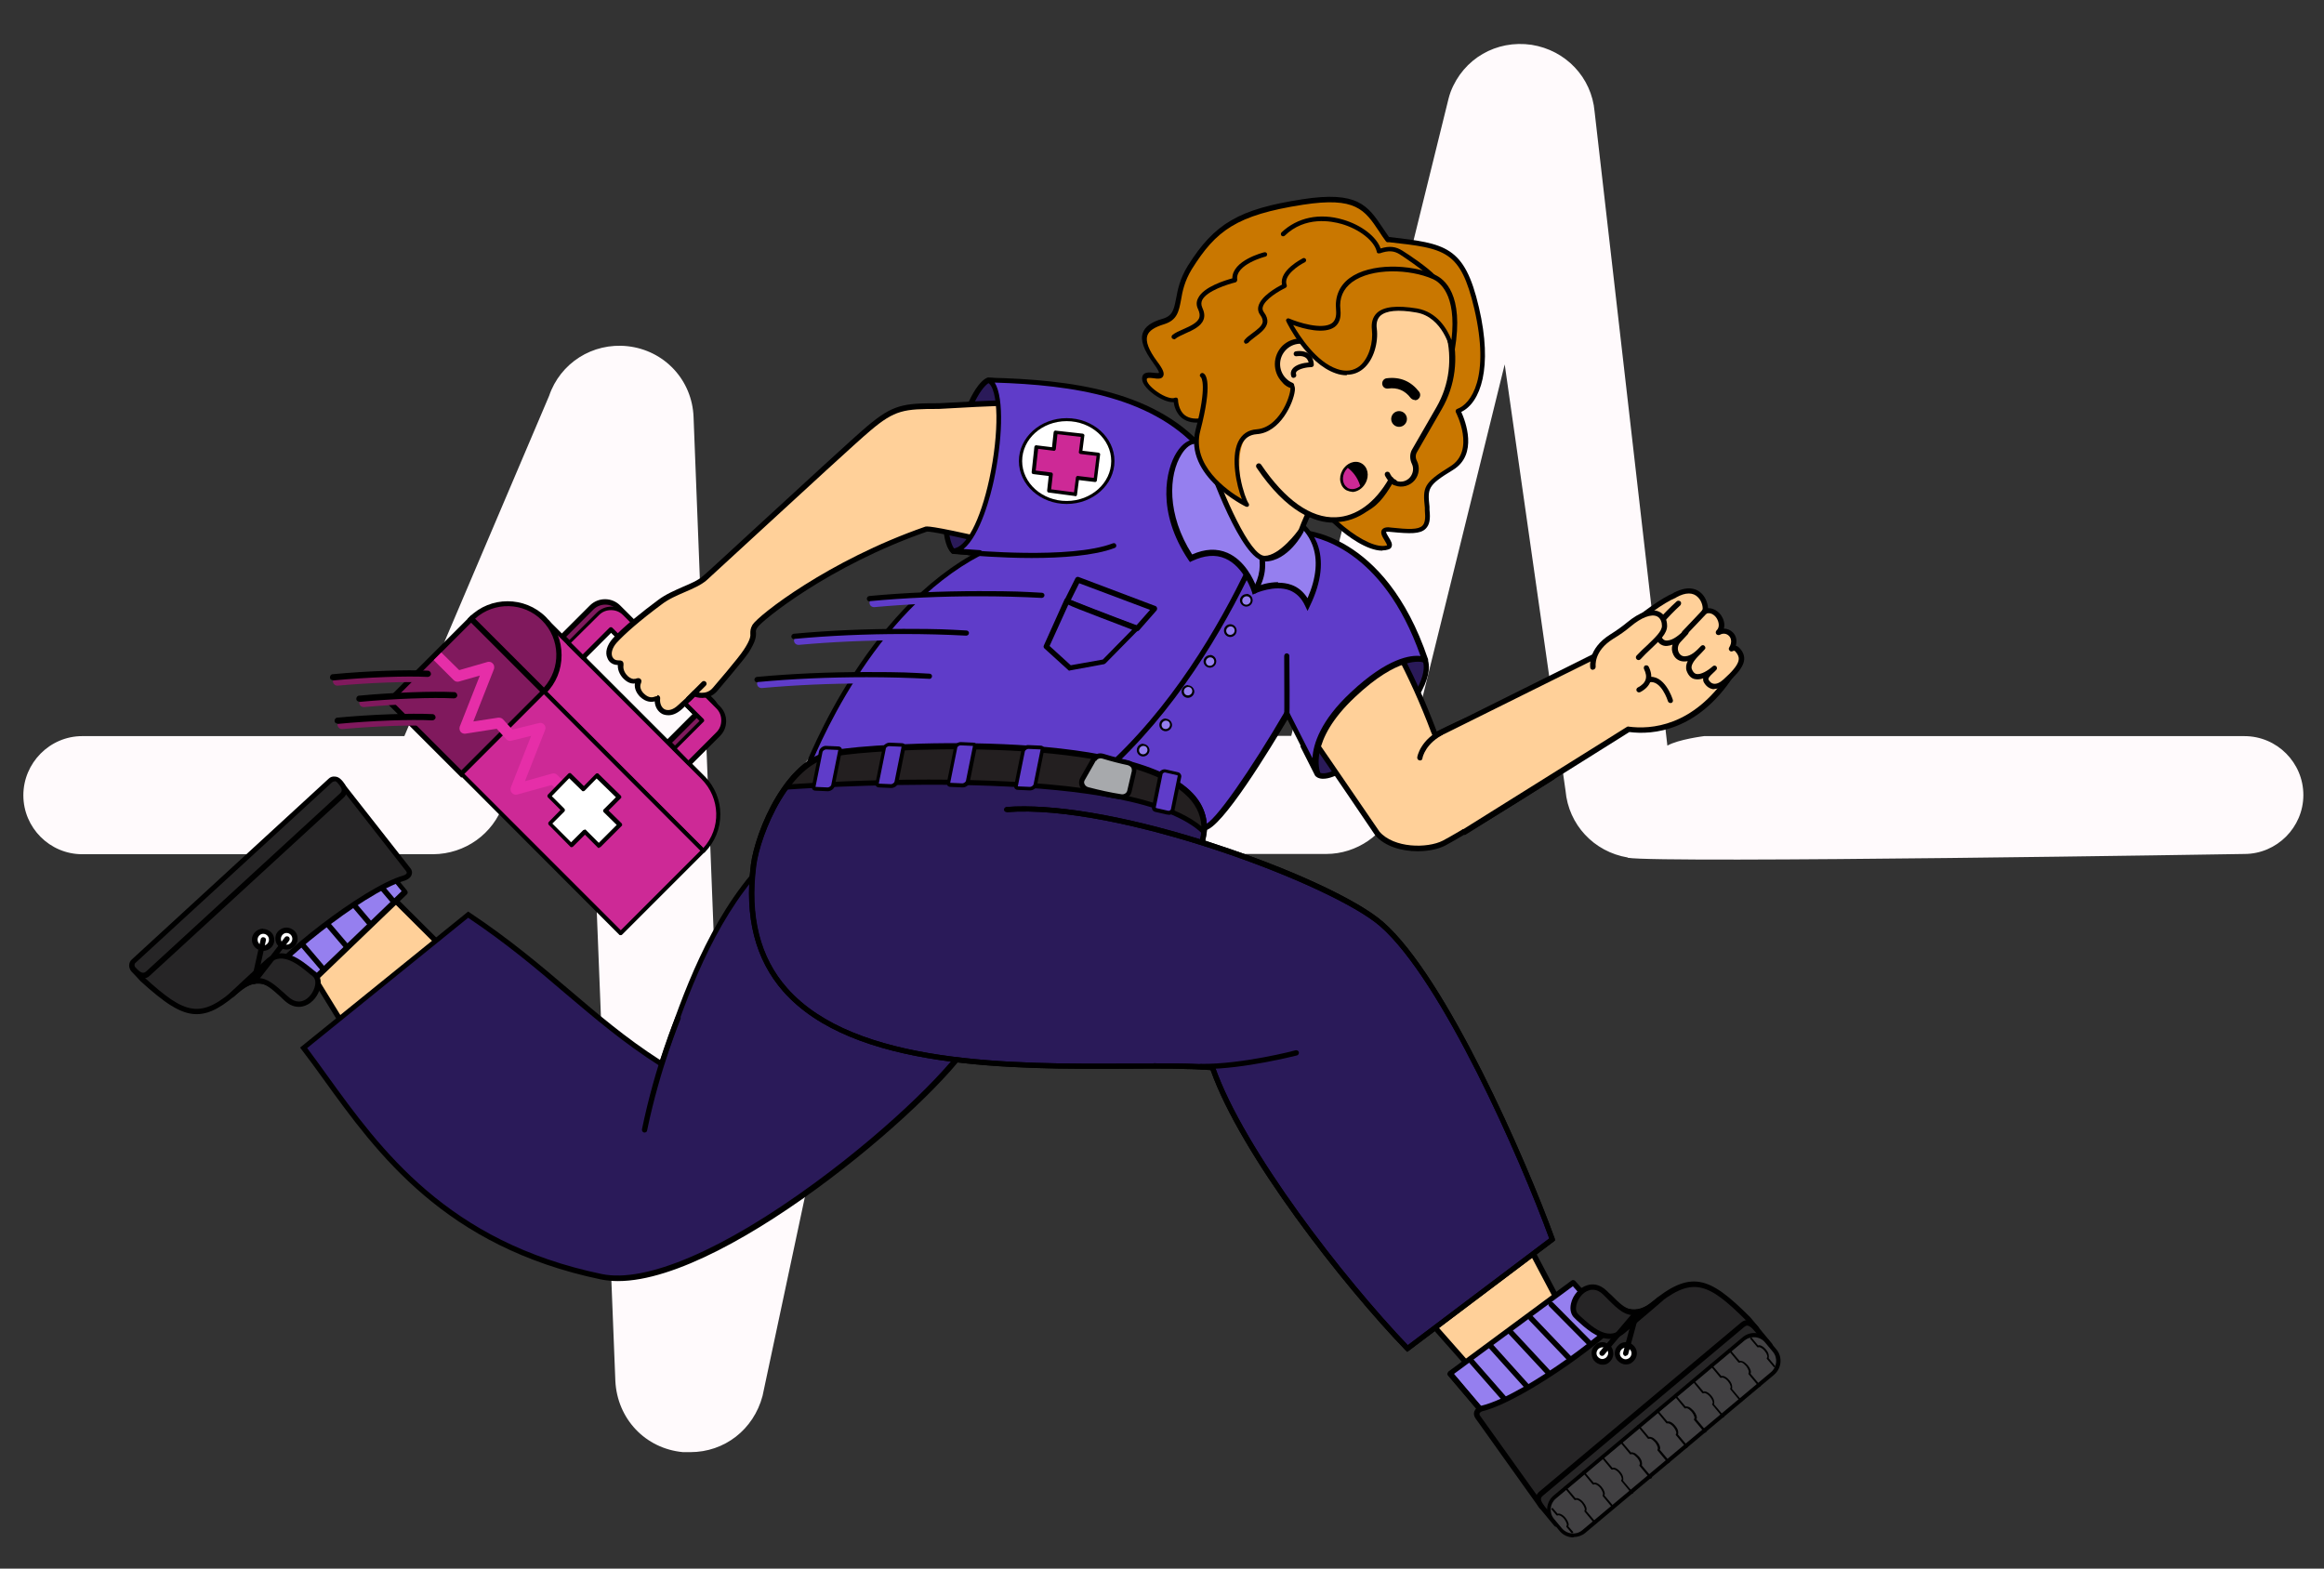 <svg xmlns="http://www.w3.org/2000/svg" viewBox="0 0 855.8 577.7"><rect x="0" y="0" width="855.8" height="577.7" fill="#333333" stroke="none"/><defs><style>      .cls-1 {        fill: #5f3cc9;      }      .cls-2 {        stroke-width: 2px;      }      .cls-2, .cls-3, .cls-4, .cls-5 {        fill: #231f20;      }      .cls-2, .cls-4, .cls-5 {        stroke: #000;        stroke-linejoin: round;      }      .cls-2, .cls-5 {        stroke-linecap: round;      }      .cls-6 {        fill: #262526;      }      .cls-7 {        fill: #fff;      }      .cls-8 {        fill: none;      }      .cls-9 {        fill: #fffafc;      }      .cls-10 {        fill: #a7a9ac;      }      .cls-11, .cls-12 {        fill: #957fef;      }      .cls-4, .cls-5 {        stroke-width: 2px;      }      .cls-13 {        fill: #80195d;      }      .cls-12 {        fill-rule: evenodd;      }      .cls-14 {        fill: #414042;      }      .cls-15 {        fill: #c97700;      }      .cls-16 {        fill: #2a1a59;      }      .cls-17 {        fill: #e62ea8;      }      .cls-18 {        fill: #ffd099;      }      .cls-19 {        fill: #cd2996;      }    </style></defs><g><g id="Layer_1"><path class="cls-9" d="M599.4,315.8c-12.5-2.1-21.8-12.1-22.9-24.6l-22.4-157s-39.9,161.9-40.2,162.7c-4,10.5-14.3,17.6-25.5,17.6h-165.1c0-.1-42.5,199.6-42.5,199.6-3.3,12.4-14,20.7-26.6,20.7s-1.7,0-2.7,0c-13.9-1.3-24.2-12.3-24.9-26.2l-11.2-282.9-30,70.4c-3.8,11-14.1,18.4-25.9,18.5H30.3c-12,0-21.7-9.8-21.7-21.7s9.7-21.8,21.7-21.8h118.6l53.3-125.3c4.1-12.1,16-19.7,28.9-18.3,13.6,1.5,23.8,12.5,24.3,26.1l9.9,254.1,25.7-116c3.2-12.2,13.9-20.7,26.5-20.7h158l57.9-234.6c.2-.9.5-1.7.8-2.6,4.7-12.2,16.8-19.2,29.8-17.3,12.6,2,22.1,12,23.2,24.6l26.8,233.5c4-2.3,13.5-3.5,13.5-3.5h199c12,0,21.7,9.8,21.7,21.7s-9.8,21.7-21.7,21.7c0,0-214.4,3.5-227.1,1.4ZM238.3,503.9h0ZM627.5,314.5h0ZM212,155.2h0Z"></path><g><path class="cls-13" d="M251.3,278.8l-5.3-5.3,10.4-10.4-33.6-33.6-10.4,10.4-5.3-5.3,10.8-10.8c2.7-2.7,7.1-2.7,9.9,0l34.4,34.4c2.7,2.7,2.7,7.1,0,9.9l-10.8,10.8h0Z"></path><path d="M252.3,281.1l-7.7-7.7,10.4-10.4-32.2-32.2-10.4,10.4-6.7-6.7,11.5-11.5c3.1-3.1,8.1-3.1,11.2,0l34.4,34.4c3.1,3.1,3.1,8.1,0,11.2l-10.5,10.5v2ZM247.4,273.4l4,4,10.1-10.1c2.3-2.3,2.3-6.1,0-8.5l-34.4-34.4c-2.3-2.3-6.1-2.3-8.5,0l-10.1,10.1,4,4,10.4-10.4,35,35-10.4,10.4Z"></path></g><path class="cls-19" d="M201.5,229l57.3,57.3c7.5,7.4,7.6,19.6.1,27l-58.6-58.6,1.2-25.7Z"></path><path d="M258.9,314.1c-.2,0-.4,0-.5-.2l-58.6-58.6c-.3-.3-.3-.8,0-1.1s.8-.3,1.1,0l58.1,58.1c6.6-7.2,6.3-18.4-.7-25.4l-57.3-57.3c-.3-.3-.3-.8,0-1.1s.8-.3,1.1,0l57.3,57.3c7.8,7.8,7.8,20.4.1,28.1-.1.1-.3.2-.5.2h0Z"></path><g><path class="cls-13" d="M173.6,227.9l-30.4,30.4,26.7,26.8,30.4-30.4-26.7-26.8Z"></path><path d="M169.9,286.4l-28.1-28.1,31.8-31.8,28.1,28.1-31.8,31.8ZM144.5,258.3l25.4,25.4,29-29-25.4-25.4-29,29Z"></path></g><g><path class="cls-13" d="M173.6,227.9c7.4-7.4,19.3-7.4,26.7,0,7.4,7.4,7.4,19.4,0,26.7l-26.7-26.8Z"></path><path d="M200.3,256l-28.1-28.1.7-.7c7.7-7.7,20.3-7.7,28.1,0,3.8,3.8,5.8,8.7,5.8,14.1,0,5.3-2,10.3-5.8,14.1l-.7.7ZM175,227.9l25.3,25.3c6.3-7,6.1-17.9-.7-24.7-6.7-6.8-17.6-7-24.6-.7Z"></path></g><g><path class="cls-19" d="M200.3,254.7l-30.4,30.4,58.6,58.7,30.4-30.4-58.6-58.7Z"></path><path d="M228.5,344.4c-.2,0-.4,0-.5-.2l-58.6-58.7c-.1-.1-.2-.3-.2-.5s0-.4.2-.5l30.4-30.4c.3-.3.8-.3,1.1,0l58.6,58.7c.1.1.2.3.2.5s0,.4-.2.5l-30.4,30.4c-.2.2-.3.2-.5.2ZM171,285l57.6,57.6,29.3-29.3-57.6-57.6-29.3,29.3Z"></path></g><g><path class="cls-19" d="M253.6,281l-5.3-5.3,10.4-10.4-33.6-33.6-10.4,10.4-5.3-5.3,10.8-10.8c2.7-2.7,7.1-2.7,9.9,0l34.4,34.4c2.7,2.7,2.7,7.1,0,9.9l-10.8,10.8h0Z"></path><path d="M253.6,281.8c-.2,0-.4,0-.5-.2l-5.3-5.3c-.1-.1-.2-.3-.2-.5s0-.4.2-.5l9.8-9.8-32.5-32.5-9.8,9.8c-.3.3-.8.3-1.1,0l-5.3-5.3c-.1-.1-.2-.3-.2-.5s0-.4.2-.5l10.8-10.8c1.5-1.5,3.4-2.3,5.5-2.3s4,.8,5.5,2.3l34.4,34.4c1.5,1.5,2.3,3.4,2.3,5.5,0,2.1-.8,4-2.3,5.5l-10.8,10.8c0,0-.2.2-.3.2,0,0-.2,0-.3,0ZM249.3,275.7l4.2,4.3,10.3-10.3c1.2-1.2,1.8-2.7,1.8-4.4,0-1.7-.6-3.2-1.8-4.4l-34.4-34.4c-1.2-1.2-2.7-1.8-4.4-1.8s-3.2.6-4.4,1.8l-10.3,10.2,4.3,4.3,9.8-9.8c.3-.3.8-.3,1.1,0l33.6,33.6c.1.1.2.3.2.5s0,.4-.2.5l-9.8,9.8Z"></path></g><path class="cls-17" d="M209.2,294.8l-6-5.7-12.7,3.5c-.7.2-1.5,0-2-.6-.5-.5-.6-1.3-.4-2l7.5-19-7.3,1.8c-.7.2-1.4,0-1.9-.6l-3.5-3.8-11.5,1.8c-.7.1-1.4-.2-1.8-.7s-.5-1.3-.3-1.9l7.4-18.8-7.7,2.2c-.7.2-1.4,0-1.9-.5l-7.4-7.4,2.8-2.8,6.6,6.5,10.4-3c.7-.2,1.5,0,2,.6.5.5.6,1.3.4,2l-7.6,19.3,9.2-1.4c.6,0,1.3.1,1.7.6l3.5,3.8,9.8-2.4c.7-.2,1.5,0,1.9.6.5.5.6,1.3.3,2l-7.4,18.8,10-2.8c.7-.2,1.4,0,1.9.5l6.8,6.5-2.7,2.8Z"></path><g><path class="cls-7" d="M228.3,303.8l-5.3-5.3,5-5.1-8.2-8-5,5.1-5.2-5.2-7.5,7.7,5.2,5.2-4.9,5,7.9,8,4.9-5,5.3,5.3,7.7-7.7Z"></path><path d="M220.6,312.3h0c-.2,0-.4,0-.5-.2l-4.7-4.7-4.4,4.4c-.1.1-.3.2-.5.2h0c-.2,0-.4,0-.5-.2l-7.9-8c-.3-.3-.3-.8,0-1.1l4.3-4.4-4.6-4.6c-.3-.3-.3-.8,0-1.1l7.5-7.7c.1-.1.3-.2.5-.2.2,0,.4,0,.5.2l4.7,4.6,4.4-4.5c.1-.1.3-.2.5-.2.2,0,.4,0,.5.2l8.2,8c.1.1.2.3.2.5,0,.2,0,.4-.2.5l-4.5,4.5,4.8,4.7c.1.1.2.3.2.5s0,.4-.2.5l-7.7,7.7c-.1.1-.3.2-.5.2ZM215.3,305.5c.2,0,.4,0,.5.2l4.7,4.7,6.6-6.6-4.8-4.7c-.1-.1-.2-.3-.2-.5,0-.2,0-.4.2-.5l4.5-4.5-7.1-6.9-4.4,4.5c-.1.1-.3.2-.5.2-.2,0-.4,0-.5-.2l-4.7-4.6-6.4,6.6,4.6,4.6c.3.3.3.8,0,1.1l-4.4,4.4,6.9,6.9,4.4-4.4c.1-.1.3-.2.5-.2h0Z"></path></g><g><path class="cls-15" d="M510.8,201.7c-8.6,2.4-25.9-14.6-25.6-17.8,0,0-12,6.4-21-4,0,0-9.8-3.4-12.2-7.9-5.1-.5-8.1-17.6-8.1-17.6-10.9,2.5-10.9-7.4-10.9-7.4-2.8,1.5-12.1-4.4-11.6-7.8.5-3.4,10.5,3,3.9-5.8-6.6-8.8-4.6-12.8,3-15,7.6-2.3,3.3-9.7,9.7-19.9,9.3-14.8,17.3-20.4,41.5-24.1,22.6-3.5,24,3.5,31.4,13.8,21.1,2.4,27.5,3,32.7,25.3,5.6,23.8-.2,35.5-6.8,37.9,0,0,7.9,14.8-2.4,21.1-10.3,6.3-9.7,7.5-8.9,15.4.7,7.9-2.4,8.4-13.3,7.2-7-.8,1.9,5.7-1.4,6.6Z"></path><path d="M509,202.8c-5.7,0-13-5.5-16-8.2-2.6-2.2-7.2-6.7-8.4-9.5-3.2,1.3-13.1,4.4-20.9-4.5-1.5-.5-9.7-3.6-12.3-7.9-4.7-1.2-7.5-13.6-8.2-17.3-3.3.6-5.9.1-7.9-1.4-2.2-1.8-2.9-4.4-3.1-5.9-2.1.2-5.1-1.3-7.2-2.8-1.1-.8-4.8-3.6-4.4-6.3.3-2.2,2.8-1.9,4.4-1.7.6,0,1.4.2,1.8,0,0-.3-.3-1.1-2.1-3.6-3.5-4.8-4.8-8.3-3.9-11,.8-2.4,3.1-4.1,7.3-5.3,3.8-1.1,4.2-3.5,5-7.5.6-3.3,1.4-7.3,4.3-12,9.8-15.6,18.8-20.9,42.1-24.5,20.5-3.2,24.2,2.3,29.8,10.7.7,1,1.4,2.1,2.2,3.2h.2c20.6,2.4,27.6,3.2,32.9,25.9,5.2,22.2.6,35.1-6.5,38.5,1.5,3.3,6.3,15.7-3.1,21.4-9.4,5.7-9.3,6.8-8.6,13.5v1.1c.4,3.6,0,5.6-1.4,7-2,2-5.7,1.9-12.8,1.2-1.5-.2-1.8,0-1.8,0,0,.3.6,1.4,1,2,.8,1.3,1.5,2.5,1,3.5-.1.4-.5.8-1.3,1-.6.2-1.3.3-2,.3ZM485.2,183.1c.2,0,.3,0,.5.1.3.2.4.5.4.8,0,.9,3,5.2,8.9,10,6.4,5.2,12.3,7.8,15.6,6.9h0c.1,0,.2,0,.2,0,0-.3-.6-1.4-1-2-.8-1.3-1.6-2.7-.9-3.8.7-1,2.2-1,3.4-.8,6.4.7,10,.8,11.5-.7.9-.9,1.2-2.6.9-5.6v-1c-.8-7.5-.6-9.1,9.3-15.2,9.5-5.8,2.2-19.8,2.1-20-.1-.2-.1-.5,0-.7,0-.2.3-.4.5-.5,5.1-1.8,12.2-11.6,6.3-36.9-5.1-21.5-10.6-22.2-31.4-24.5h-.6c-.2,0-.5-.2-.6-.4-.9-1.2-1.7-2.4-2.4-3.5-5.4-8.1-8.7-12.9-28.1-9.9-24.5,3.8-32,9.5-40.9,23.7-2.7,4.4-3.5,8.3-4,11.4-.8,4.2-1.4,7.4-6.2,8.9-3.6,1.1-5.6,2.4-6.2,4.2-.7,2.2.5,5.3,3.6,9.5,2.2,2.9,2.8,4.4,2.2,5.5-.6,1.1-2.1.9-3.5.7-1.6-.2-2.4-.2-2.5.3-.2,1.1,1.4,3,3.7,4.6,2.9,2.1,5.7,2.8,6.6,2.3.3-.1.6-.1.8,0s.4.4.4.7c0,0,0,3.7,2.5,5.7,1.7,1.3,4.1,1.6,7.3.9.2,0,.5,0,.7.1s.3.3.4.6c1.1,6.3,4.1,16.5,7.3,16.8.3,0,.5.2.7.4,2.2,4.1,11.7,7.5,11.8,7.5.1,0,.3.1.4.2,8.4,9.8,19.5,4,19.9,3.8.1,0,.3-.1.4-.1Z"></path></g><path d="M432.3,124.9c-.2,0-.5-.1-.7-.3-.3-.4-.2-.9.1-1.2,1.1-.9,2.5-1.5,4.1-2.2,2.5-1.1,5.1-2.3,5.8-4.1.3-.9.2-1.9-.4-3.2-.7-1.4-.7-2.8,0-4.1,2-4.2,10.1-6.6,12.6-7.3,0-6.6,11.3-9.5,11.8-9.6.5-.1.9.2,1,.6.1.5-.2.9-.6,1-.1,0-11.2,2.9-10.4,8.5,0,.4-.2.9-.7,1-2.8.7-10.5,3.1-12.2,6.5-.4.9-.4,1.7,0,2.7.8,1.7,1,3.2.5,4.5-.9,2.5-4,3.9-6.7,5.1-1.5.7-2.9,1.3-3.7,2-.2.1-.3.2-.5.2Z"></path><g><path class="cls-16" d="M364,140s-6.9,1.6-13.1,29.9c-6.2,28.3,0,33.1,0,33.1l13.1,1,14.4-62.7-14.4-1.3h0Z"></path><path d="M364,204.9s0,0,0,0l-13.1-1c-.2,0-.4,0-.5-.2-.7-.5-6.5-6.1-.4-34.1,5.8-26.4,12.3-30.1,13.6-30.5.2,0,.3-.1.5,0l14.4,1.3c.3,0,.5.2.7.4.2.2.2.5.2.8l-14.4,62.7c-.1.4-.5.8-1,.8ZM351.4,202.1l11.9.9,13.9-60.8-13-1.2c-.8.4-6.8,4.2-12.3,29.1-5.3,24.2-1.4,30.8-.5,32Z"></path></g><g><path class="cls-16" d="M485.2,285.1s4.5,6.1,26.8-17c17.7-18.3,12.7-25.3,12.7-25.3l-6.2-8.4-38.5,40.4,5.2,10.3h0Z"></path><path d="M487.3,286.8c-.1,0-.3,0-.4,0-1.7-.1-2.4-.9-2.6-1.1,0,0,0-.1-.1-.2l-5.2-10.3c-.2-.4-.1-.8.2-1.1l38.5-40.4c.2-.2.5-.3.8-.3.3,0,.6.2.7.4l6.2,8.4c.2.3,5.2,7.9-12.8,26.6-14.2,14.8-21.6,18-25.3,18ZM486,284.5c.1.1.5.3,1.3.3h0c2.7,0,9.3-2.3,23.9-17.4,16.7-17.3,12.7-24,12.6-24.1l-5.5-7.4-37.2,39,4.8,9.6Z"></path></g><g><path class="cls-18" d="M163.8,349.9l-26.3-26.2-28.8,25.1,20.5,33.4,34.6-32.3Z"></path><path d="M129.2,383.1s0,0-.1,0c-.3,0-.5-.2-.7-.5l-20.5-33.4c-.2-.4-.2-.9.2-1.2l28.8-25.1c.4-.3,1-.3,1.3,0l26.3,26.2c.2.2.3.4.3.7,0,.3-.1.5-.3.7l-34.6,32.3c-.2.2-.4.3-.7.3ZM110,348.9l19.5,31.7,32.9-30.8-24.9-24.8-27.5,23.9Z"></path></g><path d="M550.6,503.4c-.3,0-.6-.1-.8-.4h0c-.3-.5-.2-1.1.2-1.4s1-.2,1.4.2c.3.4.2,1.1-.2,1.4-.2.1-.4.2-.6.2Z"></path><g><path class="cls-18" d="M523.5,483.3l24.6,27.8,30.3-23.2-18.3-34.7-36.6,30Z"></path><path d="M548.1,512.1c-.3,0-.5-.1-.7-.3l-24.6-27.8c-.2-.2-.3-.5-.2-.7,0-.3.1-.5.4-.7l36.6-30c.2-.2.5-.3.8-.2.3,0,.5.2.7.5l18.3,34.7c.2.4.1.9-.3,1.2l-30.3,23.2c-.2.1-.4.2-.6.2ZM524.9,483.4l23.3,26.4,28.9-22.1-17.4-32.9-34.9,28.6Z"></path></g><g><path class="cls-18" d="M363.7,199.3c1.8-2.6,4.2-4.8,6.9-6.4.2-.1.4-.2.6-.4.3-.3.6-.6,1-1,.5-.7.9-1.5,1.3-2.3.4-1.1.7-2.1,1-3.2.4-1.5.7-3,1-4.6,1-11,0-22-.9-33.1-9.6.1-19.3.7-28.8,1.2-12.6,0-16.2.2-25.7,8.2-8.1,6.9-56.3,51.6-60.4,55.1-4,3.5-11,4.7-16.7,8.9-5.6,4.2-12.8,9.9-16.5,14.1-3.7,4.2-1.9,8.1,1.2,8.1s1.2-.2,1,.6c-.5,3.5,3.2,6.8,5.4,6.1.6-.2,1.5-.6,1.1.3-.7,1.8.1,3.6,1.4,4.9,3.3,3.3,5.8.4,5.7,1.2-.6,4,3.3,7.8,8.3,3.2,4-3.7,5.2-4.9,5.2-4.9,0,0,4.7,2.1,7.8-1.7,0,0,9.4-10.9,11.4-13.9,4.4-6.7,1.4-6.3,3.3-9.2,1.8-3,27-23.1,62.9-35.7,1.3-.5,13.9,2.3,22.7,4.4Z"></path><path d="M246,263.4c-1,0-1.8-.3-2.2-.5-1.6-.9-2.6-2.6-2.7-4.6-1.2.3-3.2.4-5.4-1.7-1.2-1.2-2.2-3-1.9-4.9-1.2.2-2.6-.3-3.8-1.4-1.3-1.1-2.6-3.1-2.5-5.4h0c-1.7,0-3.2-.9-3.8-2.5-1-2.1-.2-4.8,1.9-7.2,3.8-4.3,11.2-10.1,16.7-14.2,2.9-2.2,6.3-3.6,9.2-4.9,2.8-1.2,5.5-2.3,7.4-4,1.6-1.3,10-9.1,19.8-18.1,15.9-14.6,35.6-32.8,40.6-37,9.6-8.1,13.4-8.5,26.4-8.5,9.4-.5,19.2-1.1,28.8-1.2h.9s.1,1.8.1,1.8c.9,10.6,1.8,21.5.8,32.4-.3,1.8-.6,3.3-1,4.7-.3,1.1-.6,2.2-1,3.3v.2c-.5.8-.9,1.5-1.4,2.3v.2c-.1,0-1.2,1.1-1.2,1.1-.2.2-.4.3-.6.4-2.5,1.5-4.8,3.6-6.6,6.1l-.4.5h-.6c-18.9-4.5-21.8-4.6-22.2-4.5-36.2,12.6-60.9,32.9-62.4,35.3-.6.9-.6,1.3-.5,2,0,1.3,0,2.9-2.7,7.2-2,3-11.1,13.6-11.5,14.1-2.6,3.1-6.3,2.9-8.3,2.2-.6.6-2,2-4.7,4.5-2,1.8-3.7,2.3-5,2.3ZM242,256c.2,0,.4,0,.7.2.1.1.5.5.4,1.1-.2,1.6.4,3.2,1.6,3.9,1.4.7,3.2.2,5-1.5,4-3.6,5.1-4.8,5.1-4.8l.5-.5.6.3c.2,0,4.1,1.7,6.7-1.5.1-.1,9.4-10.9,11.3-13.9,2.5-3.8,2.5-5.1,2.4-6.1,0-.8,0-1.7.8-3.1,2.2-3.5,27.9-23.7,63.5-36.1.5-.2,1.8-.6,22.6,4.2,1.9-2.5,4.2-4.6,6.8-6.2.1,0,.3-.2.4-.3l.8-.8c.4-.7.8-1.4,1.2-2,.4-1.1.7-2.1.9-3.1.4-1.3.7-2.8,1-4.5,1-10.6,0-21.4-.8-31.9-9.3.1-18.7.7-27.8,1.2h-.1c-12.7,0-16,.3-25.1,8-5,4.2-24.7,22.4-40.5,36.9-10.2,9.4-18.3,16.8-19.8,18.2-2.1,1.8-4.9,3-7.9,4.3-3,1.3-6.1,2.6-8.8,4.7-7.8,5.8-13.4,10.7-16.4,14-1.6,1.8-2.2,3.8-1.6,5.2.4.8,1.1,1.3,2.1,1.3s.2,0,.3,0c.4,0,.9,0,1.4.4.4.5.3,1.1.3,1.4-.3,1.7.8,3.3,1.7,4.1.8.7,1.8,1.1,2.4.9,0,0,.2,0,.3,0,.5-.2,1.3-.5,1.9.1.4.4.4.9.1,1.6-.6,1.4.2,2.9,1.2,3.8,1.9,1.8,3.3,1.3,4.1,1,.2,0,.5-.2.8-.2ZM241.1,257s0,0,0,0c0,0,0,0,0,0Z"></path></g><g><path class="cls-7" d="M524.8,243.1h0s0,0,0,0c0,0,0,0,0,0Z"></path><path d="M524.7,244.1c0,0-.1,0-.2,0-.3,0-.6-.2-.7-.5,0,0,0,0,0,0-.1-.3,0-.7.2-1,.3-.3.7-.4,1-.3,0,0,.2,0,.2,0,.3.1.5.4.5.7,0,.3,0,.6-.3.8h0c-.2.2-.4.3-.7.3Z"></path></g><g><path class="cls-18" d="M479.9,267.1c12.1,17.5,27.3,39.9,27.3,39.9,5.8,6.7,18.7,6.5,24.5,3.6,5-2.6,22.8-13.3,39.8-24.2l14.7-39.6c-26.2,12.2-36.6,13.2-57.6,24,0,0-5.4-15.5-14.7-32.5-.2.5-.5.9-.7,1.3-2.6,4.4-8.5,9.8-13.8,10.6"></path><path d="M522,313.5c-5.7,0-12-1.7-15.6-5.9h0c-.2-.3-15.3-22.7-27.3-40l1.6-1.1c11.7,16.9,26.5,38.7,27.3,39.8,5.3,6.1,17.6,6.2,23.3,3.3,5-2.6,23-13.5,39.4-23.9l13.7-37c-11.5,5.3-20.1,8.4-27.7,11.2-9.1,3.3-16.9,6.2-27.8,11.8l-.4.2-.4-.2q-.4-.2-1-1.8c-4-10.7-8.5-20.6-13.3-29.6-2.9,4.8-9,10.1-14.3,10.8l-.3-1.9c4.8-.7,10.5-5.8,13.1-10.1.2-.4.5-.8.7-1.3l.8-1.7.9,1.7c5.2,9.4,10,20,14.3,31.4,0,0,0,.2,0,.2,10.5-5.3,18.5-8.3,27-11.4,8-2.9,17.1-6.3,29.7-12.1l2.2-1-15.6,42.1-.3.2c-16.8,10.7-34.7,21.5-39.8,24.2-2.5,1.3-6.2,2.1-10.1,2.1Z"></path></g><path d="M253.6,258.4c-.2,0-.5,0-.7-.3-.4-.4-.4-1,0-1.4l5.6-5.6c.4-.4,1-.4,1.4,0,.4.4.4,1,0,1.4l-5.6,5.6c-.2.2-.4.3-.7.3Z"></path><path d="M397.7,205.6c-14.3,0-29-4.1-29.8-4.4-.5-.1-.8-.7-.7-1.2.1-.5.7-.8,1.2-.7.2,0,24.2,6.8,40.4,3.2.5-.1,1,.2,1.2.7.1.5-.2,1-.7,1.2-3.6.8-7.6,1.1-11.6,1.1Z"></path><path d="M522.9,280c0,0-.1,0-.2,0-.5,0-.9-.6-.8-1.1,0-.3,1.2-6.7,9.4-10.5.5-.2,1.1,0,1.3.5.2.5,0,1.1-.5,1.3-7.2,3.4-8.3,8.8-8.3,9.1,0,.5-.5.8-1,.8Z"></path><g><path class="cls-16" d="M280.6,318.9c-20.7,22.3-30.6,54.8-37,73-26.7-17-41.6-35.4-71.2-55l-60.6,49.1c22.3,29.5,44.8,70.7,109.6,84.3,38.7,8.1,127.1-68.6,136.9-88.9l-77.7-62.5h0Z"></path><path d="M227.6,471.8c-2.2,0-4.3-.2-6.3-.6-57.6-12-82.4-46.3-102.3-73.9-2.7-3.8-5.3-7.3-7.9-10.7l-.6-.8,61.9-50.1.6.4c14.7,9.8,25.8,19.2,36.5,28.3,10.7,9.1,20.7,17.7,33.6,26,.5-1.3,1-2.8,1.5-4.2,6.5-19,16.4-47.6,35.3-68l1.7-1.8v2l78,62.7-.3.7c-9.6,19.9-90,90-131.7,90ZM113.2,386.1c2.4,3.2,4.8,6.5,7.3,10,19.7,27.3,44.3,61.3,101.1,73.1,16.2,3.4,44.8-8.9,78.5-33.6,28.9-21.2,51.6-44.2,56.9-54l-76.4-61.5c-18.2,20-27.9,48-34.3,66.6-.7,1.9-1.3,3.7-1.9,5.4l-.4,1.2-1-.7c-13.5-8.6-23.9-17.5-34.9-26.8-10.5-9-21.4-18.2-35.7-27.8l-59.3,48Z"></path></g><g><path class="cls-16" d="M370.6,298.1c40.6-3.1,119.9,26.1,138.3,42.2,22.6,19.8,51.7,85.4,62.8,116.1l-53.4,40.2c-22-22.9-60.8-71.8-71.8-103.4-46.2-3.9-180.7,16-169.1-74.6,1.5-11.6,12.7-40.3,31.1-41.5,10.8-2.3,146.8-11.6,134.1,33.2"></path><path d="M518.2,497.9l-.6-.6c-23.2-24.1-60.7-71.9-71.8-103.2-8-.6-18.5-.6-30.5-.5-42.8.2-101.3.5-126.9-28.5-10.3-11.7-14.3-27.4-11.9-46.6,1.5-11.9,12.9-41,31.9-42.4,11.1-2.3,107.9-8.5,130.9,16.1,4.6,4.9,6.1,10.8,4.5,17.4,1.5.5,3,1,4.5,1.5,27.4,9,51.9,20.4,61.1,28.5,23.2,20.3,52.5,87.3,63.1,116.5l.2.7-54.6,41.2ZM424.8,391.6c8.4,0,15.8.1,21.8.6h.6c0,0,.2.7.2.7,10.7,30.7,47.7,78.1,71,102.5l52.1-39.3c-10.7-29.4-39.5-95.1-62.3-115-17.4-15.2-96.5-45.2-137.5-42l-.2-1.9c17-1.3,42.7,3,71.4,11.9,1.4-6,.1-11.1-4-15.5-22.6-24.1-118.5-17.8-129.2-15.5h-.1c-17.7,1.2-28.8,29.6-30.2,40.7-2.4,18.6,1.4,33.8,11.4,45.1,25,28.3,83.1,28,125.5,27.8,3.3,0,6.5,0,9.5,0Z"></path></g><g><path class="cls-1" d="M524.8,243.1s-8.6-4.1-26.7,12.8c-18.1,17-13.1,28.7-13.1,28.7l-11-21.8s-24.6,42.1-30.6,41.9c-5.9-.2-11.5-19.2-58.5-19.2s-89.5,1.8-89.5,1.8c0,0,20.9-60.2,65.4-83.6l-9.9-.7c13.1-.8,22.2-58.1,13.1-63,33.3.8,63.3,5.9,80.4,27.6,0,0,3.5,33.3,20.1,37.8,13.8,3.7,13.9-9.3,13.9-9.3,0,0,30.5-.3,46.3,47h0Z"></path><path d="M443.4,305.7s0,0,0,0c-1.9,0-3.5-1.5-5.8-3.5-6.3-5.5-18.1-15.7-52.6-15.7s-89,1.8-89.5,1.8c-.3,0-.6-.1-.8-.4-.2-.3-.2-.6-.1-.9.2-.6,20.6-58.2,63-82.5l-6.6-.5c-.5,0-.9-.5-.9-1s.4-.9.9-1c4.8-.3,10-10.3,13.3-25.5,3.7-17.2,3.5-33.5-.6-35.6-.4-.2-.6-.7-.5-1.1.1-.4.5-.8,1-.7,29.8.7,62.7,4.6,81.2,28,.1.1.2.3.2.5,0,.3,3.6,32.7,19.4,36.9,4,1.1,7.1.8,9.2-.9,3.3-2.5,3.4-7.5,3.4-7.5,0-.5.4-1,1-1h0c.5,0,31.3.5,47.2,47.5,0,.1.1.2.1.3,0,.3,0,.6-.3.9h0c-.2.3-.6.4-.9.3-.1,0-.2,0-.3-.1-1.2-.4-9.5-2.3-25.4,12.7-17.4,16.3-12.9,27.5-12.9,27.6.2.5,0,1-.5,1.3-.5.2-1,0-1.3-.4l-10.2-20.2c-5.7,9.6-24.5,40.8-30.5,40.8ZM384.9,284.5c35.3,0,47.4,10.5,53.9,16.2,2,1.7,3.4,3,4.6,3,0,0,0,0,0,0,3.4,0,17.7-21,29.6-41.4.2-.3.5-.5.9-.5.4,0,.7.2.8.5l8.6,16.9c.3-5.2,3-13.8,14-24.1,13.7-12.9,22.2-13.9,25.8-13.5-14-39.9-38.9-44.2-43.9-44.6-.2,1.8-1,5.7-4.1,8-2.7,2-6.3,2.4-10.9,1.2-16.5-4.4-20.4-34.8-20.8-38.3-17.6-21.9-48.6-26.1-77.1-27,3.6,5.9,2.7,21.9-.3,35.9-1.1,5.2-4.9,20.3-11.2,25.4l6,.4c.4,0,.8.3.9.8s-.1.9-.5,1.1c-40,20.9-61,72.6-64.4,81.7,7.9-.3,46.4-1.8,88.1-1.8Z"></path></g><path d="M380,205.5c-12,0-22.5-1-23.3-1-.5,0-.9-.5-.9-1s.5-.9,1-.9c.4,0,37.4,3.5,53-2.5.5-.2,1,0,1.2.5.2.5,0,1-.5,1.2-7.6,2.9-19.7,3.7-30.6,3.7Z"></path><path d="M473.9,264.6c-.1,0-.2,0-.4,0-.5-.2-.7-.7-.6-1.1.1-1.1,0-14,0-21.9,0-.5.4-1,.9-1,.5,0,1,.4,1,.9.2,21.8,0,22.3,0,22.5-.1.4-.5.6-.9.6ZM473.9,263.6h0,0Z"></path><path d="M518.3,497.6c-.3,0-.5-.1-.7-.3-23.2-24.1-60.7-71.9-71.8-103.2-8-.6-18.5-.6-30.5-.5-42.8.2-101.3.5-126.9-28.5-10.3-11.7-14.3-27.4-11.9-46.6,1.5-11.9,12.9-41,31.9-42.4,11.1-2.3,107.9-8.5,130.9,16.1,4.6,4.9,6.1,10.8,4.5,17.4,1.5.5,3,1,4.5,1.5,27.4,9,51.9,20.4,61.1,28.5,23.2,20.3,52.5,87.3,63.1,116.5.1.4,0,.9-.3,1.1l-53.4,40.2c-.2.1-.4.2-.6.2ZM424.8,391.6c8.4,0,15.8.1,21.8.6.4,0,.7.3.8.7,10.7,30.7,47.7,78.1,71,102.5l52.1-39.3c-10.7-29.4-39.5-95.1-62.3-115-17.4-15.2-96.5-45.2-137.5-42-.5,0-1-.4-1-.9s.4-1,.9-1c17-1.3,42.7,3,71.4,11.9,1.4-6,.1-11.1-4-15.5-22.6-24.1-118.5-17.8-129.2-15.5,0,0,0,0-.1,0-17.7,1.2-28.8,29.6-30.2,40.7-2.4,18.6,1.4,33.8,11.4,45.1,25,28.3,83.1,28,125.5,27.8,3.3,0,6.5,0,9.5,0Z"></path><g><path class="cls-3" d="M443.4,306.4c3.4-40-124.4-31.3-134.9-29-7.6.5-14,5.8-19,12.5,37.3-2.6,131-5.8,153.9,16.5h0Z"></path><path d="M443.4,307.4h0c-.3,0-.5-.1-.7-.4-24.7-23.9-131.8-17.6-153.1-16.2-.4,0-.7-.2-.9-.5s-.2-.7,0-1c5.9-8.1,12.5-12.4,19.7-12.9,10.4-2.2,103.5-8.2,129.2,14.4,5,4.4,7.3,9.7,6.8,15.7,0,.5-.5.9-1,.9ZM341.8,287.1c37.7,0,83.5,3.1,100.6,17.2-.2-4.5-2.3-8.6-6.2-12-25.2-22.2-117.5-16.1-127.5-13.9,0,0,0,0-.1,0-6,.4-11.8,3.9-17,10.4,9.2-.6,28.4-1.7,50.2-1.7Z"></path></g><path d="M237.4,417.1c0,0-.1,0-.2,0-.5-.1-.9-.6-.8-1.2,4.9-23.8,12.3-41.2,12.4-41.4.2-.5.8-.7,1.3-.5.5.2.7.8.5,1.3,0,.2-7.4,17.4-12.3,41,0,.5-.5.8-1,.8Z"></path><path d="M443.3,393.8c-.4,0-.7,0-1,0-.5,0-1-.5-1-1,0-.5.4-1,1-1,14.9.2,34.6-4.9,34.8-5,.5-.1,1.1.2,1.2.7.1.5-.2,1.1-.7,1.2-.2,0-19.2,5-34.2,5Z"></path><path class="cls-1" d="M383.7,220.8c0,.9-.8,1.6-1.7,1.6-7-.3-14.1-.5-21.5-.5-13.5,0-26.5.6-38.6,1.7-.9,0-1.7-.6-1.7-1.6s.6-1.5,1.5-1.6c12.2-1.1,25.3-1.7,38.9-1.7s14.6.2,21.6.5c.9,0,1.5.8,1.5,1.6h0Z"></path><path d="M320.2,221.5c-.5,0-.9-.4-1-.9,0-.5.3-1,.9-1.1,12.9-1.2,26.5-1.8,40.4-1.8s15.7.2,23.2.6c.5,0,1,.5.9,1,0,.5-.5.9-1,.9-7.5-.4-15.2-.6-23.1-.6-13.8,0-27.4.6-40.2,1.8,0,0,0,0,0,0Z"></path><path class="cls-1" d="M355.9,234.7c0,.9-.8,1.6-1.7,1.6-7-.3-14.1-.5-21.5-.5-13.5,0-26.5.6-38.6,1.7-.9,0-1.7-.6-1.7-1.6s.6-1.5,1.5-1.6c12.2-1.1,25.3-1.7,38.9-1.7s14.6.2,21.6.5c.9,0,1.5.8,1.5,1.6h0Z"></path><path d="M292.4,235.4c-.5,0-.9-.4-1-.9,0-.5.3-1,.9-1.1,12.9-1.2,26.5-1.8,40.4-1.8s15.7.2,23.2.6c.5,0,1,.5.9,1,0,.5-.5.9-1,.9-7.5-.4-15.2-.6-23.1-.6-13.8,0-27.4.6-40.2,1.8,0,0,0,0,0,0Z"></path><path class="cls-1" d="M342.3,250.6c0,.9-.8,1.6-1.7,1.6-7-.3-14.1-.5-21.5-.5-13.5,0-26.5.6-38.6,1.7-.9,0-1.7-.6-1.7-1.6s.6-1.5,1.5-1.6c12.2-1.1,25.3-1.7,38.9-1.7s14.6.2,21.6.5c.9,0,1.5.8,1.5,1.6h0Z"></path><path d="M278.8,251.3c-.5,0-.9-.4-1-.9,0-.5.3-1,.9-1.1,12.9-1.2,26.5-1.8,40.4-1.8s15.7.2,23.2.6c.5,0,1,.5.9,1,0,.5-.5,1-1,.9-7.5-.4-15.2-.6-23.1-.6-13.8,0-27.4.6-40.2,1.8,0,0,0,0,0,0Z"></path><path class="cls-18" d="M531.2,269.4l56.8-28.2s19-18,28.9-22.1l3.2-1.1,17.4,30.4c-13.7,20.9-30.7,21.1-37.8,20.1l-60.6,37.9"></path><path d="M539,307.4c-.3,0-.6-.2-.8-.5-.3-.5-.1-1.1.3-1.3l60.6-37.9c.2-.1.4-.2.6-.1,8.2,1.1,23.7,0,36.6-19.2l-16.7-29.1-2.4.8c-9.5,3.9-28.4,21.7-28.5,21.9,0,0-.2.1-.2.2l-56.8,28.2c-.5.2-1.1,0-1.3-.4-.2-.5,0-1.1.4-1.3l56.6-28.2c1.7-1.6,19.4-18.2,29.1-22.2l3.3-1.1c.4-.2.9,0,1.2.4l17.4,30.4c.2.3.2.7,0,1-13.3,20.3-29.7,21.7-38.4,20.6l-60.3,37.8c-.2.1-.3.1-.5.1Z"></path><path class="cls-18" d="M616.9,219.1c9.6-5.1,12,4.6,10.8,6.2,4-2,8.4,4.6,5.1,7.7,3.4-1.9,7.3,1.8,4.8,6,1.2-.7,2.1,0,2.9,1.3,1.6,2.6.8,5.3-5.2,10.7-2.6,2.3-5.5,2.7-7-.1-1-1.8,1.7-3.5,2.9-4.8-2,1.9-7.5,5.6-9.2.7-1.1-2.9,3.2-6.2,4.9-8.1-1.8,1.8-3.9,3.8-6.4,4-3.4.2-5.1-4-2.6-6.8l2.7-2.9c-1.8,1.8-4.3,3.8-6.8,3.9-3.4.2-4.8-5.1-2.3-8,1.6-1.8,3.9-4.2,6.5-6.6"></path><path d="M631.4,253.8c-.2,0-.5,0-.7,0-.9-.2-2.2-.7-3.2-2.4-.3-.5-.4-1.1-.3-1.6-1,.4-2.1.5-3.1.3-1-.2-2.2-.9-3-3-.4-1.2-.2-2.5.4-3.6-.3,0-.6.1-1,.1-1.9.1-3.5-.8-4.3-2.5-.6-1.2-.7-2.5-.3-3.7-.7.3-1.4.4-2.1.5-1.6.1-3.1-.8-3.9-2.5-1-2-1-5,.9-7.2,1.7-2,4.1-4.4,6.6-6.7.4-.4,1-.3,1.4,0,.4.4.3,1,0,1.4-2.4,2.2-4.7,4.6-6.4,6.6-1.3,1.5-1.3,3.7-.6,5,.3.6.9,1.5,2.1,1.4,2.3-.1,4.6-2.2,6.2-3.7.4-.4,1-.4,1.4,0,.4.4.4,1,0,1.4l-2.7,2.9c-1,1.1-1.2,2.6-.6,3.8.5,1,1.4,1.5,2.4,1.4,2.1-.1,4-1.9,5.6-3.6l.2-.2c.4-.4,1-.4,1.3,0,.4.4.4,1,0,1.3-.4.4-.8.9-1.3,1.4-1.7,1.7-4,4-3.4,5.8.4,1,.9,1.6,1.6,1.8,1.7.4,4.3-1.2,6.1-2.8.4-.4,1-.3,1.3,0s.4,1,0,1.3c-.3.4-.7.7-1.1,1.1-1.4,1.3-2,2-1.7,2.6.5.8,1.1,1.3,1.8,1.4,1.1.2,2.4-.4,3.7-1.6,6.5-5.8,6-7.8,5-9.4-.9-1.4-1.2-1.2-1.6-1-.4.2-.9.2-1.2-.2-.3-.3-.4-.8-.1-1.2,1.1-1.8.7-3.4-.1-4.2-.9-.9-2.2-1.1-3.4-.4-.4.2-1,.1-1.3-.3-.3-.4-.2-1,.1-1.3,1.3-1.2.9-3.2,0-4.6-.8-1.2-2.4-2.3-4-1.5-.4.2-.9,0-1.2-.3-.3-.4-.3-.9,0-1.2.3-.5,0-3-1.6-4.6-1.8-1.9-4.6-1.9-8,0-.5.3-1.1,0-1.3-.4-.3-.5,0-1.1.4-1.3,6-3.2,9.3-.9,10.7.8,1.2,1.5,1.8,3.4,1.9,4.9,1.9-.1,3.7,1.1,4.8,2.6.9,1.4,1.5,3.2,1,4.9,1.2,0,2.4.5,3.3,1.4,1.3,1.3,1.6,3.1,1.1,4.9.8.2,1.5.9,2.2,1.9,2.1,3.3.6,6.6-5.4,11.9-1.5,1.4-3.2,2.1-4.6,2.1Z"></path><path d="M620.3,234.1c-.2,0-.5,0-.7-.3-.4-.4-.4-1,0-1.4l7.4-7.8c.4-.4,1-.4,1.4,0,.4.4.4,1,0,1.4l-7.4,7.8c-.2.2-.5.3-.7.3Z"></path><path class="cls-18" d="M586.6,245.8s-1-6.2,6.8-11.2c2.2-1.4,4.4-2.9,6.4-4.6,7.6-6.3,13-5,13.1.5,0,3.3-4.8,6.6-9.6,11.6"></path><path d="M586.6,246.7c-.5,0-.9-.3-1-.8,0-.3-1.1-6.9,7.3-12.2,2.4-1.5,4.5-3,6.3-4.5,4.6-3.8,8.9-5.3,11.8-3.9,1.8.8,2.9,2.7,2.9,5.2,0,2.8-2.6,5.3-6,8.5-1.3,1.2-2.5,2.4-3.8,3.8-.4.4-1,.4-1.4,0-.4-.4-.4-1,0-1.4,1.3-1.4,2.7-2.7,3.9-3.8,2.9-2.8,5.4-5.1,5.4-7.1,0-1.2-.4-2.8-1.8-3.5-2.1-1-5.8.4-9.7,3.7-1.9,1.6-4,3.1-6.5,4.6-7.2,4.5-6.4,10-6.4,10.2,0,.5-.3,1-.8,1.1,0,0-.1,0-.2,0Z"></path><path class="cls-8" d="M615.1,257.9s-2.7-8.9-8.1-7.6l8.1,7.6Z"></path><path d="M615.1,258.9c-.4,0-.8-.3-.9-.7,0,0-2.5-8-7-6.9-.5.1-1-.2-1.2-.7s.2-1,.7-1.2c6.2-1.4,9.2,7.9,9.3,8.3.2.5-.1,1.1-.6,1.2,0,0-.2,0-.3,0Z"></path><path class="cls-18" d="M606.3,246c1.3,2.5,1.7,5.8-2.7,8.1l2.7-8.1Z"></path><path d="M603.6,255c-.4,0-.7-.2-.9-.5-.3-.5,0-1.1.4-1.3,3.1-1.6,3.8-3.8,2.3-6.8-.2-.5,0-1.1.4-1.3.5-.2,1.1,0,1.3.4,2,3.9.9,7.3-3.1,9.4-.1,0-.3.1-.5.1Z"></path><g><g><path class="cls-12" d="M533.9,505.8l45.3-33.5s19.7,21.7,29,34.6l-46.5,31.5-27.8-32.7Z"></path><path d="M561.7,539.5c-.3,0-.6-.1-.7-.3l-27.8-32.7c-.2-.2-.3-.5-.2-.7s.2-.5.4-.7l45.3-33.5c.4-.3,1-.2,1.3.1.2.2,19.9,21.9,29.1,34.7.2.2.2.5.2.7,0,.3-.2.5-.4.6l-46.5,31.5c-.2.1-.4.2-.5.2ZM535.4,506l26.5,31.3,45-30.5c-8.4-11.5-24.5-29.5-27.7-33.1l-43.8,32.3Z"></path></g><g><line class="cls-4" x1="561.7" y1="538.6" x2="533.9" y2="505.8"></line><line class="cls-2" x1="569.6" y1="533" x2="541.4" y2="500.8"></line><line class="cls-5" x1="577.5" y1="527.5" x2="548.9" y2="495.7"></line><line class="cls-5" x1="585.4" y1="521.9" x2="556.3" y2="490.6"></line><line class="cls-2" x1="593.3" y1="516.4" x2="563.8" y2="485.5"></line><line class="cls-5" x1="601.3" y1="510.8" x2="571.2" y2="480.4"></line></g><g><g><path class="cls-6" d="M608.2,481c14.8-12.4,21.1-9.7,35.7,5l3.1,3.7-79.3,65.2-23.6-33.1c-.9-1.3,0-2.7,1.7-3,16.8-4,54.5-32.8,52.4-36.1,3.3,1.3,7.1.8,10-1.7h0Z"></path><path d="M567.7,555.8s0,0-.1,0c-.3,0-.5-.2-.7-.4l-23.6-33.1c-.5-.8-.7-1.6-.4-2.5.4-1,1.3-1.8,2.6-2.1,16.3-3.9,51-30.8,51.7-34.8-.1-.3,0-.7.1-1,.3-.3.7-.4,1.1-.3,3.1,1.2,6.5.6,9.1-1.5h0c15.1-12.7,21.8-10.2,37,5l3.1,3.7c.2.2.2.5.2.7,0,.3-.2.5-.4.7l-79.3,65.2c-.2.1-.4.2-.6.2ZM599,483.9c-2.8,6.6-37.8,32.1-53,35.8-.7.2-1.1.6-1.2.9,0,.1,0,.3.1.6l23,32.2,77.7-64-2.4-2.9c-14.6-14.6-20.2-16.7-34.3-4.9-2.7,2.3-6.4,3.1-9.8,2.2Z"></path></g><g><path class="cls-6" d="M611.6,478.3s-8,6.9-14.1,12c-6.1,5.1-12.7-1.6-17-5.5-4.3-3.9,3.4-15.5,10.4-8.7,7,6.8,9.7,11.3,20.6,2.2Z"></path><path d="M592.8,493.1c-4.6,0-9-4-12.2-6.9l-.7-.7c-1.4-1.2-1.9-3.2-1.4-5.4.7-3.2,3.2-6,6.1-6.8,1.7-.5,4.3-.6,7.1,2.1.6.6,1.1,1.1,1.7,1.6,5.7,5.7,8.4,8.3,17.6.5l1.3,1.5c0,0-8.1,7-14.1,12-1.8,1.5-3.6,2.1-5.4,2.1ZM586.5,475c-.4,0-.9,0-1.3.2-2.5.7-4.2,3.3-4.7,5.4-.2.9-.4,2.5.8,3.5l.7.7c4.2,3.8,9.9,9,14.9,4.8,2-1.7,4.3-3.6,6.4-5.4-4.6.9-7.5-2-11.3-5.8-.5-.5-1.1-1.1-1.6-1.6-1.2-1.2-2.5-1.8-3.8-1.8Z"></path></g><g><path class="cls-7" d="M598.7,501.5c-.9,0-1.8-.4-2.4-1.1-1.1-1.3-.9-3.3.4-4.4.6-.5,1.3-.7,2-.7s1.8.4,2.4,1.1c.5.6.8,1.4.7,2.3s-.5,1.6-1.1,2.1c-.6.5-1.3.7-2,.7h0Z"></path><path d="M598.7,496.3c.6,0,1.2.3,1.6.8.8.9.6,2.2-.3,3-.4.3-.9.5-1.4.5s-1.2-.3-1.6-.8c-.8-.9-.6-2.2.3-3,.4-.3.9-.5,1.4-.5M598.7,494.3c-1,0-1.9.3-2.6,1-1.7,1.4-2,4-.5,5.7.8.9,1.9,1.5,3.1,1.5s1.9-.3,2.6-1c1.7-1.4,2-4,.5-5.7-.8-.9-1.9-1.5-3.1-1.5h0Z"></path></g><g><path class="cls-7" d="M590.1,501.4c-.9,0-1.8-.4-2.4-1.1-.5-.6-.8-1.4-.7-2.3,0-.8.5-1.6,1.1-2.1.6-.5,1.3-.7,2-.7s1.8.4,2.4,1.1c1.1,1.3.9,3.3-.4,4.4-.6.5-1.3.7-2,.7Z"></path><path d="M590.1,496.2c.6,0,1.2.3,1.6.8.8.9.6,2.2-.3,3-.4.3-.9.5-1.4.5s-1.2-.3-1.6-.8c-.8-.9-.6-2.2.3-3,.4-.3.9-.5,1.4-.5M590.1,494.3c-1,0-1.9.3-2.6,1-.8.7-1.3,1.7-1.4,2.8,0,1.1.2,2.1.9,3,.8.9,1.9,1.5,3.1,1.5s1.9-.3,2.6-1c.8-.7,1.3-1.7,1.4-2.8,0-1.1-.2-2.1-.9-3-.8-.9-1.9-1.5-3.1-1.5h0Z"></path></g><path d="M598.7,499.4c0,0-.2,0-.3,0-.5-.1-.8-.7-.7-1.2l2.9-10.9-9.9,11.7c-.3.4-1,.5-1.4.1s-.5-1-.1-1.4l12.8-15.1c.3-.3.8-.4,1.2-.2.4.2.6.7.5,1.1l-4.1,15.1c-.1.4-.5.7-.9.7Z"></path><g><path class="cls-6" d="M573.1,561.3l78.7-65.9-4.8-5.8c-1-1.2-3-3.6-5.3-1.7l-74.2,62.2c-2.2,1.9-.3,4.2.8,5.5l4.8,5.8Z"></path><path d="M573.1,562.3s0,0,0,0c-.3,0-.5-.1-.7-.3l-4.8-5.8c-.6-.7-1.4-1.7-1.8-2.8-.6-1.6-.2-3,1.1-4.1l74.2-62.2c1.3-1.1,2.7-1.2,4.2-.4,1.1.6,1.9,1.6,2.4,2.3l4.8,5.8c.2.2.2.5.2.7,0,.3-.1.5-.3.7l-78.7,65.9c-.2.1-.4.2-.6.2ZM643.4,488.2c-.4,0-.7.2-1.1.5l-74.2,62.2c-.7.6-.8,1.1-.5,1.9.3.8,1,1.6,1.4,2.2l4.2,5,77.2-64.7-4.2-5c-.5-.6-1.2-1.4-1.9-1.8-.3-.2-.6-.3-.9-.3Z"></path></g><g><rect class="cls-14" x="561.3" y="520.3" width="102.7" height="16.5" rx="5.9" ry="5.9" transform="translate(1421.7 540.4) rotate(140)"></rect><path d="M579.4,566.2c-1.9,0-3.8-.8-5.1-2.4l-3-3.6c-2.4-2.8-2-7,.8-9.4l69.6-58.3c2.8-2.4,7-2,9.4.8l3,3.6c2.4,2.8,2,7-.8,9.4l-69.6,58.3c-1.2,1-2.8,1.5-4.3,1.5ZM645.9,492.4c-1.2,0-2.4.4-3.4,1.2l-69.6,58.3c-2.2,1.9-2.5,5.2-.7,7.4l3,3.6c1.9,2.2,5.2,2.5,7.4.7l69.6-58.3c2.2-1.9,2.5-5.2.7-7.4l-3-3.6c-1-1.2-2.5-1.9-4-1.9Z"></path></g><g><path d="M653.3,503.6l-2.7-3.2c0,0,0-.1,0-.2,0,0,0-.2.1-.2.1-.1.2-.5,0-.9-.1-.5-.5-1.1-.9-1.6-1-1.2-2-1.5-2.3-1.3,0,0-.2,0-.2,0,0,0-.2,0-.2-.1l-2.7-3.2.5-.4,2.5,3c.7-.3,1.9.3,2.9,1.5.5.6.9,1.3,1,1.9.1.5.1,1,0,1.3l2.5,3-.5.4Z"></path><path d="M647.8,510.8l-3.9-4.7c-.1-.1,0-.3,0-.5.3-.2,0-1.3-.9-2.5-.5-.5-1-1-1.4-1.2-.4-.2-.7-.2-.9-.1-.1.1-.3,0-.5,0l-3.9-4.7.5-.4,3.8,4.5c.3-.1.8,0,1.3.2.6.3,1.1.8,1.7,1.4,1,1.2,1.4,2.5,1,3.1l3.8,4.5-.5.4Z"></path><path d="M641.1,516.4l-3.9-4.7c-.1-.1,0-.3,0-.5.1-.1.2-.5,0-.9-.1-.5-.5-1.1-.9-1.6-1-1.2-2-1.5-2.3-1.3-.1.1-.3,0-.5,0l-3.9-4.7.5-.4,3.8,4.5c.7-.3,1.9.3,2.9,1.5.5.6.9,1.3,1,1.9.1.5.1,1,0,1.3l3.8,4.5-.5.4Z"></path><path d="M634.4,522l-3.9-4.7c0,0,0-.1,0-.2,0,0,0-.2.1-.2.1-.1.2-.5,0-.9-.1-.5-.5-1.1-.9-1.6-1-1.2-2-1.5-2.3-1.3-.1.1-.3,0-.5,0l-3.9-4.7.5-.4,3.8,4.5c.7-.3,1.9.3,2.9,1.5.5.6.9,1.3,1,1.9.1.5.1,1,0,1.3l3.8,4.5-.5.4Z"></path><path d="M627.7,527.6l-3.9-4.7c0,0,0-.1,0-.2,0,0,0-.2.1-.2.3-.2,0-1.3-.9-2.5-.5-.5-1-1-1.4-1.2-.4-.2-.7-.2-.9-.1,0,0-.2,0-.2,0,0,0-.2,0-.2-.1l-3.9-4.7.5-.4,3.8,4.5c.3-.1.8,0,1.3.2.6.3,1.1.8,1.7,1.4,1,1.2,1.4,2.5,1,3.1l3.8,4.5-.5.4Z"></path><path d="M621,533.2l-3.9-4.7c0,0,0-.1,0-.2,0,0,0-.2.1-.2,0,0,.1-.2.1-.3,0-.5-.3-1.3-1-2.2-.7-.9-1.5-1.3-2-1.4-.1,0-.2,0-.3,0,0,0-.2,0-.2,0,0,0-.2,0-.2-.1l-3.9-4.7.5-.4,3.8,4.5c.1,0,.3,0,.5,0,.7,0,1.7.7,2.4,1.6.8.9,1.2,1.9,1.1,2.7,0,.2,0,.3-.1.5l3.8,4.5-.5.4Z"></path><path d="M614.3,538.9l-3.9-4.7c-.1-.1,0-.3,0-.5.3-.2,0-1.3-.9-2.5-.5-.5-1-1-1.4-1.2-.4-.2-.7-.2-.9-.1,0,0-.2,0-.2,0,0,0-.2,0-.2-.1l-3.9-4.7.5-.4,3.8,4.5c.3-.1.8,0,1.3.2.6.3,1.1.8,1.7,1.4,1,1.2,1.4,2.5,1,3.1l3.8,4.5-.5.4Z"></path><path d="M607.6,544.5l-3.9-4.7c0,0,0-.1,0-.2,0,0,0-.2.1-.2.1-.1.2-.5,0-.9-.1-.5-.5-1.1-.9-1.6-.5-.5-1-1-1.4-1.2-.4-.2-.7-.2-.9-.1,0,0-.2,0-.2,0,0,0-.2,0-.2-.1l-3.9-4.7.5-.4,3.8,4.5c.3-.1.8,0,1.3.2.6.3,1.1.8,1.7,1.4.5.6.9,1.3,1,1.9.1.5.1,1,0,1.3l3.8,4.5-.5.4Z"></path><path d="M600.9,550.1l-3.9-4.7c0,0,0-.1,0-.2,0,0,0-.2.1-.2.1-.1.2-.5,0-.9-.1-.5-.5-1.1-.9-1.6-1-1.2-2-1.5-2.3-1.3-.1.1-.3,0-.5,0l-3.9-4.7.5-.4,3.8,4.5c.7-.3,1.9.3,2.9,1.5.5.6.9,1.3,1,1.9.1.5.1,1,0,1.3l3.8,4.5-.5.4Z"></path><path d="M594.1,555.7l-3.9-4.7c-.1-.1,0-.3,0-.5.3-.2,0-1.3-.9-2.5-1-1.2-2-1.5-2.3-1.3-.1.1-.3,0-.5,0l-3.9-4.7.5-.4,3.8,4.5c.7-.3,1.9.3,2.9,1.5,1,1.2,1.4,2.5,1,3.1l3.8,4.5-.5.4Z"></path><path d="M587.4,561.4l-3.9-4.7c-.1-.1,0-.3,0-.5.3-.2,0-1.3-.9-2.5-1-1.2-2-1.5-2.3-1.3-.1.1-.3,0-.5,0l-3.9-4.7.5-.4,3.8,4.5c.7-.3,1.9.3,2.9,1.5,1,1.2,1.4,2.5,1,3.1l3.8,4.5-.5.4Z"></path><path d="M578.8,564.7l-2-2.4c0,0,0-.1,0-.2,0,0,0-.2.1-.2.3-.2,0-1.3-.9-2.5-1-1.2-2-1.5-2.3-1.3-.1.1-.3,0-.5,0l-2-2.4.5-.4,1.9,2.2c.7-.3,1.9.3,2.9,1.5,1,1.2,1.4,2.5,1,3.1l1.9,2.2-.5.4Z"></path></g></g></g><g><g><polygon class="cls-12" points="149.2 328.4 114 362.2 92.2 336.4 128.5 303.1 149.2 328.4"></polygon><path d="M114,363.2s0,0,0,0c-.3,0-.5-.1-.7-.3l-21.8-25.8c-.3-.4-.3-1,0-1.3l36.3-33.2c.2-.2.5-.3.7-.3.3,0,.5.1.7.4l20.7,25.3c.3.4.3,1,0,1.3l-35.2,33.8c-.2.2-.4.3-.7.3ZM93.6,336.4l20.5,24.3,33.8-32.5-19.5-23.8-34.9,31.9Z"></path></g><g><line class="cls-4" x1="124" y1="307.3" x2="145.2" y2="332.3"></line><line class="cls-4" x1="115.2" y1="315.4" x2="136.6" y2="340.6"></line><line class="cls-4" x1="106.3" y1="323.5" x2="127.9" y2="348.9"></line><line class="cls-4" x1="97.5" y1="331.6" x2="119.3" y2="357.2"></line></g><g><g><path class="cls-6" d="M88.2,363.9c-14.2,13.1-20.6,10.6-35.9-3.3l-3.2-3.5,76.2-68.8,25.1,32c1,1.3,0,2.7-1.5,3.1-16.6,4.8-52.9,35.3-50.7,38.4-3.3-1.1-7.2-.4-10,2.1h0Z"></path><path d="M72.4,373.5c-6,0-12-4.3-20.7-12.2l-3.3-3.6c-.2-.2-.3-.4-.3-.7,0-.3.1-.5.3-.7l76.2-68.8c.2-.2.5-.3.7-.2.3,0,.5.2.7.4l25.1,32c.6.7.8,1.6.5,2.4-.3,1-1.3,1.8-2.5,2.2-16.1,4.7-49.6,33.1-50.1,37.1.2.3.1.7,0,1-.3.3-.7.5-1.1.3-3.1-1-6.6-.3-9,1.9-6.6,6-11.5,8.9-16.5,8.9ZM50.5,357.1l2.6,2.8c15.2,13.9,20.9,15.8,34.5,3.3h0c2.6-2.4,6.3-3.4,9.7-2.7,2.5-6.8,36.3-33.8,51.3-38.1.7-.2,1.1-.6,1.2-.9,0-.1,0-.3-.2-.6l-24.4-31.2-74.7,67.4Z"></path></g><g><path class="cls-6" d="M84.9,366.7s7.7-7.3,13.5-12.6c5.8-5.3,12.7,1,17.2,4.7,4.5,3.7-2.7,15.7-10,9.2s-10.3-10.8-20.7-1.3Z"></path><path d="M110,370.8c-1.5,0-3.2-.5-5-2.1-.6-.5-1.2-1.1-1.7-1.6-6-5.4-8.7-7.9-17.6.3l-1.3-1.4c0,0,7.8-7.4,13.5-12.6,6.1-5.6,13.1.2,17.7,4l.8.6c1.4,1.2,2,3.1,1.6,5.3-.6,3.2-2.9,6.1-5.7,7.1-.6.2-1.3.4-2.1.4ZM95,360.2c3.5,0,6.2,2.5,9.6,5.5.5.5,1.1,1,1.7,1.5,1.7,1.5,3.5,2,5.2,1.4,2.4-.8,4.1-3.5,4.5-5.6.2-.9.3-2.5-.9-3.5l-.8-.6c-4.3-3.6-10.3-8.6-15.1-4.1-1.9,1.8-4.1,3.8-6.1,5.7.7-.2,1.3-.2,2-.2Z"></path></g><g><path class="cls-7" d="M96.9,349.1c-.9,0-1.7-.4-2.3-1-1.2-1.3-1.1-3.2.2-4.4.6-.5,1.3-.8,2.1-.8s1.7.4,2.3,1c.6.6.8,1.4.8,2.2,0,.8-.4,1.6-1,2.2-.6.5-1.3.8-2.1.8h0Z"></path><path d="M96.9,343.9c.6,0,1.1.2,1.6.7.8.9.7,2.2-.1,3-.4.4-.9.6-1.4.6s-1.1-.2-1.6-.7c-.8-.9-.7-2.2.1-3,.4-.4.9-.6,1.4-.6M96.9,342c-1,0-2,.4-2.8,1.1-1.7,1.5-1.8,4.1-.2,5.8.8.8,1.9,1.3,3,1.3s2-.4,2.8-1.1c.8-.7,1.3-1.7,1.3-2.8,0-1.1-.3-2.1-1.1-2.9-.8-.8-1.9-1.3-3-1.3h0Z"></path></g><g><path class="cls-7" d="M105.5,348.8c-.9,0-1.7-.4-2.3-1-.6-.6-.8-1.4-.8-2.2,0-.8.4-1.6,1-2.2.6-.5,1.3-.8,2.1-.8s1.7.4,2.3,1c.6.6.8,1.4.8,2.2,0,.8-.4,1.6-1,2.2-.6.5-1.3.8-2.1.8h0Z"></path><path d="M105.5,343.6c.6,0,1.1.2,1.6.7.8.9.7,2.2-.1,3-.4.4-.9.6-1.4.6s-1.1-.2-1.6-.7c-.8-.9-.7-2.2.1-3,.4-.4.9-.6,1.4-.6M105.5,341.6c-1,0-2,.4-2.8,1.1-.8.7-1.3,1.7-1.3,2.8,0,1.1.3,2.1,1.1,2.9.8.8,1.9,1.3,3,1.3s2-.4,2.8-1.1c.8-.7,1.3-1.7,1.3-2.8,0-1.1-.3-2.1-1.1-2.9-.8-.8-1.9-1.3-3-1.3h0Z"></path></g><path d="M93.5,362.3c-.1,0-.3,0-.4,0-.4-.2-.6-.6-.5-1.1l3.4-15.3c.1-.5.6-.9,1.2-.7.5.1.9.6.7,1.2l-2.4,11,9.4-12.2c.3-.4.9-.5,1.4-.2.4.3.5.9.2,1.4l-12.1,15.6c-.2.2-.5.4-.8.4Z"></path><g><path class="cls-6" d="M121.6,287.4l-72.4,66.5c-.9.8-.9,2.2-.1,3h0c1.1,1.2,3.2,3.5,5.3,1.5l71.3-65.5c2.2-2,0-4.3-1-5.4h0c-.8-.9-2.2-.9-3-.1Z"></path><path d="M52.7,360.3c-1.9,0-3.5-1.8-4.3-2.6-1.2-1.3-1.1-3.3.2-4.4l72.4-66.5c.6-.6,1.4-.9,2.3-.8.8,0,1.6.4,2.2,1,1.1,1.1,3.8,4.2,1,6.8l-71.3,65.5c-.8.8-1.6,1-2.4,1ZM123.1,287.8c-.3,0-.6.1-.8.3h0l-72.4,66.5c-.5.4-.5,1.2,0,1.7,1.9,2.1,2.9,2.4,4,1.4l71.3-65.5c1.1-1,.8-2-1.1-4.1-.2-.2-.5-.4-.8-.4,0,0,0,0,0,0Z"></path></g></g></g><path d="M411,281.1c-.3,0-.5-.1-.7-.3-.4-.4-.4-1,0-1.4,24.6-23.5,41.4-53.9,51.1-75.2.2-.5.8-.7,1.3-.5.5.2.7.8.5,1.3-9.8,21.5-26.7,52-51.5,75.8-.2.2-.4.3-.7.3Z"></path><g><g><path class="cls-1" d="M396.8,213.5l28.3,10.7-6.5,7.4s-18.1-6.8-25.8-10.1l4-8Z"></path><path d="M418.6,232.5c-.1,0-.2,0-.3,0-.2,0-18.2-6.8-25.8-10.1-.2-.1-.4-.3-.5-.6,0-.3,0-.5,0-.8l4-8c.2-.4.7-.7,1.2-.5l28.3,10.7c.3.1.5.4.6.7,0,.3,0,.6-.2.9l-6.5,7.4c-.2.2-.5.3-.7.3ZM394.2,221c7.1,3,21,8.2,24.2,9.4l5.1-5.8-26.1-9.8-3.1,6.2Z"></path></g><g><path class="cls-1" d="M394,246.1l-8.7-7.9,7.5-16.7c-.3,0,25.8,10.1,25.8,10.1l-12.1,12.3-12.5,2.3Z"></path><path d="M394,247c-.2,0-.5,0-.7-.3l-8.7-7.9c-.3-.3-.4-.7-.2-1.1l7.5-16.7c.1-.3.3-.5.6-.6.3,0,.6,0,.8.1,1.3.6,15.9,6.3,25.6,9.9.3.1.5.4.6.7,0,.3,0,.7-.3.9l-12.1,12.3c-.1.1-.3.2-.5.3l-12.5,2.3c0,0-.1,0-.2,0ZM386.5,237.9l7.8,7.1,11.8-2.1,10.8-11c-2.2-.9-6.9-2.6-11.5-4.4-7-2.7-10.4-4-12-4.8l-6.9,15.2Z"></path></g></g><g><path class="cls-11" d="M459,223c-.5,0-1-.2-1.3-.5-.4-.4-.6-.8-.6-1.3,0-.5.2-1,.5-1.4.4-.4.9-.6,1.4-.6s1,.2,1.3.5c.8.7.8,2,0,2.7-.4.4-.9.6-1.4.6Z"></path><path d="M459,219.6c.4,0,.8.1,1.1.4.6.6.6,1.6,0,2.2-.3.3-.7.5-1.1.5s-.8-.1-1.1-.4c-.6-.6-.6-1.6,0-2.2.3-.3.7-.5,1.1-.5M459,218.8c-.6,0-1.2.2-1.7.7-.4.4-.7,1-.7,1.6,0,.6.3,1.2.7,1.6.4.4,1,.7,1.6.7s1.2-.2,1.7-.7c.9-.9.9-2.4,0-3.3-.4-.4-1-.7-1.6-.7h0Z"></path></g><g><path class="cls-11" d="M453.1,234.2c-.5,0-1-.2-1.3-.5-.8-.7-.8-2,0-2.7.4-.4.9-.6,1.4-.6s1,.2,1.3.5c.8.7.8,2,0,2.7-.4.4-.9.6-1.4.6Z"></path><path d="M453.1,230.7c.4,0,.8.1,1.1.4.6.6.6,1.6,0,2.2-.3.3-.7.5-1.1.5s-.8-.1-1.1-.4c-.6-.6-.6-1.6,0-2.2.3-.3.7-.5,1.1-.5M453.1,229.9h0c-.6,0-1.2.2-1.7.7-.9.9-.9,2.4,0,3.3.4.4,1,.7,1.6.7s1.2-.2,1.7-.7c.9-.9.9-2.4,0-3.3-.4-.4-1-.7-1.6-.7h0Z"></path></g><g><path class="cls-11" d="M445.6,245.5c-.5,0-1-.2-1.3-.5-.8-.7-.8-2,0-2.7.4-.4.9-.6,1.4-.6s1,.2,1.3.5c.4.4.6.8.6,1.3s-.2,1-.5,1.4c-.4.4-.9.6-1.4.6Z"></path><path d="M445.6,242.1c.4,0,.8.1,1.1.4.6.6.6,1.6,0,2.2-.3.3-.7.5-1.1.5s-.8-.1-1.1-.4c-.6-.6-.6-1.6,0-2.2.3-.3.7-.5,1.1-.5M445.6,241.3c-.6,0-1.2.2-1.7.7-.4.4-.7,1-.7,1.6,0,.6.3,1.2.7,1.6.4.4,1,.7,1.6.7s1.2-.2,1.7-.7c.9-.9.9-2.4,0-3.3-.4-.4-1-.7-1.6-.7h0Z"></path></g><g><path class="cls-11" d="M437.5,256.5c-.5,0-1-.2-1.3-.5-.4-.4-.6-.8-.6-1.3,0-.5.2-1,.5-1.4.4-.4.9-.6,1.4-.6s1,.2,1.3.5c.4.4.6.8.6,1.3s-.2,1-.5,1.4c-.4.4-.9.6-1.4.6Z"></path><path d="M437.5,253c.4,0,.8.1,1.1.4.6.6.6,1.6,0,2.2-.3.3-.7.5-1.1.5s-.8-.1-1.1-.4c-.6-.6-.6-1.6,0-2.2.3-.3.7-.5,1.1-.5M437.5,252.3h0c-.6,0-1.2.2-1.7.7-.9.9-.9,2.4,0,3.3.4.4,1,.7,1.6.7s1.2-.2,1.7-.7c.4-.4.7-1,.7-1.6,0-.6-.3-1.2-.7-1.6-.4-.4-1-.7-1.6-.7h0Z"></path></g><g><path class="cls-11" d="M429.3,268.8c-.5,0-1-.2-1.3-.5-.8-.7-.8-2,0-2.7.4-.4.9-.6,1.4-.6s1,.2,1.3.5c.8.7.8,2,0,2.7-.4.4-.9.6-1.4.6Z"></path><path d="M429.3,265.4c.4,0,.8.1,1.1.4.6.6.6,1.6,0,2.2-.3.3-.7.5-1.1.5s-.8-.1-1.1-.4c-.6-.6-.6-1.6,0-2.2.3-.3.7-.5,1.1-.5M429.3,264.6c-.6,0-1.2.2-1.7.7-.9.9-.9,2.4,0,3.3.4.4,1,.7,1.6.7s1.2-.2,1.7-.7c.4-.4.7-1,.7-1.6,0-.6-.3-1.2-.7-1.6-.4-.4-1-.7-1.6-.7h0Z"></path></g><g><g><path class="cls-11" d="M444.4,167.7c-4.4-16-25,9.3-5.8,38,17.2-8.3,23.4,11.9,23.4,11.9,0,0,14.4-6.7,19.6,5.1,12-25.1-7.6-32.8-7.6-32.8,0,0-26.4-13.4-29.6-22.2Z"></path><path d="M481.5,225l-.9-1.9c-1.3-2.8-3.2-4.7-5.7-5.7-5.6-2.1-12.5,1.1-12.6,1.1l-1,.5-.3-1.1c0,0-2.9-9.2-9.8-12.2-3.6-1.6-7.7-1.2-12.2.9l-.8.4-.5-.7c-12-17.9-8.4-33.4-4.4-39.7,2.1-3.3,4.7-5,7.2-4.7,1.6.2,3.6,1.4,4.8,5.6,3.1,8.3,28.8,21.5,29.1,21.6.2,0,7.4,3,10.6,10.9,2.5,6.4,1.7,14.2-2.6,23.1l-.9,1.9ZM470.6,214.6c1.6,0,3.4.2,5,.8,2.5.9,4.4,2.6,5.9,4.9,3.3-7.6,3.9-14.3,1.7-19.8-2.8-7.2-9.5-9.9-9.6-9.9-1.2-.6-26.8-13.7-30.1-22.8h0c-.7-2.6-1.8-4.1-3.2-4.3-1.6-.2-3.6,1.2-5.2,3.8-4.8,7.6-5.5,22.2,3.9,36.9,4.7-2.1,9.1-2.3,13-.6,6.4,2.8,9.6,9.8,10.6,12.4,1.5-.6,4.6-1.6,8.1-1.6Z"></path></g><path d="M462,218.5c-.2,0-.3,0-.5-.1-.5-.3-.6-.9-.3-1.3,2.8-4.6,3.4-9.2,1.9-14.8-.1-.5.2-1.1.7-1.2.5-.1,1.1.2,1.2.7,1.7,6.2,1,11.2-2.1,16.3-.2.3-.5.5-.8.5Z"></path></g><g><path class="cls-11" d="M421,278.2c-.5,0-1-.2-1.3-.5-.4-.4-.6-.8-.6-1.3s.2-1,.5-1.4c.4-.4.9-.6,1.4-.6s1,.2,1.3.5c.4.4.6.8.6,1.3s-.2,1-.5,1.4c-.4.4-.9.6-1.4.6Z"></path><path d="M421,274.7c.4,0,.8.1,1.1.4.6.6.6,1.6,0,2.2-.3.3-.7.5-1.1.5s-.8-.1-1.1-.4c-.6-.6-.6-1.6,0-2.2.3-.3.7-.5,1.1-.5M421,273.9c-.6,0-1.2.2-1.7.7-.9.9-.9,2.4,0,3.3.4.4,1,.7,1.6.7s1.2-.2,1.7-.7c.4-.4.7-1,.7-1.6,0-.6-.3-1.2-.7-1.6-.4-.4-1-.7-1.6-.7h0Z"></path></g><g><path class="cls-18" d="M521,166c-.7,1.3-.7,2.9,0,4.2.9,1.9.8,4.2-.7,6-1.5,1.8-4,2.5-6.2,1.7-.7-.2-1.3-.6-1.8-1.1-2.9,5-6,9.6-10.9,11.1-4.8,1.5-12.3-1.6-17.6-2.6-2.2,4.1-3.6,7.1-4.6,10.1,0,0-5.4,10.4-13.5,10.4s-21.2-38-21.2-38c-.2-.2,5.9-2.9,7.4-9.8-2.4-21.2.9-30.2,9.8-45.5,13.1-22.8,38-22.5,55.6-11.9,17.1,10.3,22.9,32.4,12.9,49.7,0,0-6.2,10.8-9.1,15.8Z"></path><path d="M465.7,206.6c-8.5,0-20.5-33.8-22.1-38.5l-.2-.2v-.4c.1-.5.4-.7,1-1.1,1.4-1,5.2-3.6,6.4-8.6-2.4-21.8,1.2-30.7,9.9-45.9,5.4-9.4,13.3-15.6,22.8-18.1,10.8-2.8,23.3-.7,34.2,5.9,17.5,10.5,23.4,33.4,13.2,51,0,0-6.2,10.8-9.1,15.8h0c-.6,1-.6,2.2,0,3.3,1.1,2.3.8,5-.8,7-1.7,2.1-4.7,3-7.3,2-.4-.1-.8-.3-1.1-.5-2.6,4.4-5.8,9-10.9,10.6-3.8,1.2-9-.2-13.5-1.5-1.4-.4-2.7-.7-3.9-1-1.8,3.4-3.1,6.3-4.2,9.3h0c-.2.6-5.8,11.1-14.4,11.1ZM445.6,168c5,14.5,14.7,36.7,20.1,36.7s12.2-9,12.6-9.8c1.2-3.2,2.6-6.4,4.6-10.1l.3-.6h.7c1.5.4,3,.9,4.7,1.3,4.3,1.2,9.2,2.5,12.4,1.5,4.2-1.3,7.2-5.2,10.3-10.6l.6-1,.9.8c.4.4.9.7,1.4.9,1.8.7,3.9.1,5.1-1.4,1.1-1.4,1.4-3.3.6-4.9-.8-1.7-.8-3.6,0-5.1h0c2.9-5,9.1-15.8,9.1-15.8,9.6-16.7,4-38.4-12.6-48.4-10.5-6.3-22.4-8.4-32.7-5.7-9,2.3-16.5,8.3-21.6,17.2-8.5,14.8-12,23.6-9.6,44.9v.2s0,.2,0,.2c-1.3,5.9-5.5,8.8-7.2,9.9Z"></path></g><path d="M515.2,157.2c1.6,0,2.9-1.3,2.9-2.9s-1.3-2.9-2.9-2.9-2.9,1.3-2.9,2.9,1.3,2.9,2.9,2.9Z"></path><path d="M521,147.3c-.6,0-1.1-.3-1.5-.7-2.1-2.8-4.9-4-8.4-3.5-1.1.1-2-.6-2.1-1.7-.1-1,.6-2,1.7-2.1,4.9-.6,8.9,1.1,11.9,5,.6.8.5,2-.4,2.7-.3.3-.8.4-1.2.4Z"></path><path class="cls-18" d="M512.3,176.8c-10.6,18.4-30.1,22.7-48.8-5.1l48.8,5.1Z"></path><path d="M491.2,192.5c-6.9,0-17.3-3.7-28.5-20.3-.3-.4-.2-1.1.3-1.4.4-.3,1.1-.2,1.4.3,8.8,13,18.3,19.8,27.5,19.4,7.5-.3,14.5-5.3,19.6-14.3.3-.5.9-.6,1.3-.4.5.3.6.9.4,1.3-5.5,9.5-13,15-21.3,15.2-.2,0-.5,0-.7,0Z"></path><path d="M513.4,178.4c-.1,0-.2,0-.3,0-1.9-.7-3-3.1-3.1-3.3-.2-.5,0-1.1.5-1.3.5-.2,1.1,0,1.3.5.2.5,1.1,2,2,2.3.5.2.8.8.6,1.3-.1.4-.5.6-.9.6Z"></path><g><path d="M502.1,177.4c1.3-2.3.7-5-1.2-6.1-1.9-1-4.5,0-5.7,2.3-1.3,2.3-.7,5,1.2,6.1,1.9,1,4.5,0,5.7-2.3Z"></path><path d="M498,181.1c-.7,0-1.4-.2-2.1-.5-1.2-.6-2-1.8-2.3-3.2-.3-1.4,0-2.8.7-4.1,1.5-2.8,4.7-4,7-2.7,2.4,1.3,3.1,4.6,1.5,7.4-1.1,2-3.1,3.2-5,3.2ZM499.3,171.9c-1.2,0-2.5.8-3.3,2.2-.5.9-.7,1.9-.5,2.9.2.9.6,1.5,1.3,1.9,1.4.8,3.4,0,4.4-1.9h0c1-1.8.7-4-.8-4.8-.4-.2-.8-.3-1.2-.3Z"></path></g><path class="cls-19" d="M496.1,179.6c1.4.9,3.3.6,4.8-.6-1-3.4-3-5.5-4.6-6.7-.3.3-.6.7-.9,1.1-1.4,2.2-1.1,5,.8,6.2Z"></path><g><path class="cls-1" d="M430,299.4l-4.4-1c-.5-.1-.8-.5-.7-1l2.5-12.3c.1-.7,1.1-1.3,1.9-1.1l4.4,1c.5.1.8.5.7,1l-2.5,12.3c-.1.7-1.1,1.3-1.9,1.1Z"></path><path d="M430.3,300c-.2,0-.3,0-.5,0l-4.4-1c-.8-.2-1.3-.9-1.2-1.7l2.5-12.3c0-.5.4-1,.9-1.3.5-.3,1.2-.5,1.8-.3l4.4,1c.8.2,1.3.9,1.2,1.7l-2.5,12.3c0,.5-.4,1-.9,1.3-.4.3-.8.4-1.3.4ZM429,284.5c-.2,0-.4,0-.6.2-.2.1-.3.3-.3.4l-2.5,12.3s0,.1.2.2l4.4,1c.2,0,.5,0,.7-.2.2-.1.3-.3.3-.4l2.5-12.3s0-.1-.2-.2l-4.4-1c0,0-.1,0-.2,0Z"></path></g><g><path class="cls-1" d="M379.2,290.5l-4.5-.2c-.5,0-.8-.4-.7-.8l2.6-12.9c.2-.8,1.1-1.5,2-1.5l4.5.2c.5,0,.8.4.7.8l-2.6,12.9c-.2.8-1.1,1.5-2,1.5Z"></path><path d="M379.3,291.1s0,0,0,0l-4.5-.2c-.5,0-.8-.2-1.1-.5-.2-.3-.3-.7-.2-1.1l2.6-12.9c.2-1.1,1.5-2.1,2.6-2l4.5.2c.5,0,.8.2,1.1.5.2.3.3.7.2,1.1l-2.6,12.9c-.2,1.1-1.4,2-2.6,2ZM379.3,289.8c.5,0,1.2-.5,1.3-.9l2.6-12.9s0,0,0,0l-4.5-.2c-.5,0-1.2.5-1.3.9l-2.6,12.9s0,0,0,0l4.5.2Z"></path></g><g><path class="cls-1" d="M354.5,289.3l-4.5-.2c-.5,0-.8-.4-.7-.8l2.6-12.9c.2-.8,1.1-1.5,2-1.5l4.5.2c.5,0,.8.4.7.8l-2.6,12.9c-.2.8-1.1,1.5-2,1.5Z"></path><path d="M354.5,290s0,0,0,0l-4.5-.2c-.5,0-.8-.2-1.1-.5-.2-.3-.3-.7-.2-1.1l2.6-12.9c.2-1.1,1.5-2.1,2.6-2l4.5.2c.5,0,.8.2,1.1.5.2.3.3.7.2,1.1l-2.6,12.9c-.2,1.1-1.4,2-2.6,2ZM353.7,274.5c-.5,0-1.2.5-1.2.9l-2.6,12.9s0,0,0,0l4.5.2c.5,0,1.2-.5,1.3-.9l2.6-12.9s0,0,0,0l-4.5-.2s0,0,0,0Z"></path></g><g><path class="cls-1" d="M328.1,289.5l-4.5-.2c-.5,0-.8-.4-.7-.8l2.6-12.9c.2-.8,1.1-1.5,2-1.5l4.5.2c.5,0,.8.4.7.8l-2.6,12.9c-.2.8-1.1,1.5-2,1.5Z"></path><path d="M328.2,290.2s0,0,0,0l-4.5-.2c-.5,0-.8-.2-1.1-.5-.2-.3-.3-.7-.2-1.1l2.6-12.9c.2-1.1,1.5-2,2.6-2l4.5.2c.5,0,.8.2,1.1.5.2.3.3.7.2,1.1l-2.6,12.9c-.2,1.1-1.4,2-2.6,2ZM327.4,274.8c-.5,0-1.2.5-1.2.9l-2.6,12.9s0,0,0,0l4.5.2c.5,0,1.2-.5,1.3-.9l2.6-12.9s0,0,0,0l-4.5-.2s0,0,0,0Z"></path></g><g><path class="cls-1" d="M304.7,290.7l-4.5-.2c-.5,0-.8-.4-.7-.8l2.6-12.9c.2-.8,1.1-1.5,2-1.5l4.5.2c.5,0,.8.4.7.8l-2.6,12.9c-.2.8-1.1,1.5-2,1.5Z"></path><path d="M304.8,291.4s0,0,0,0l-4.5-.2c-.5,0-.8-.2-1.1-.5-.2-.3-.3-.7-.2-1.1l2.6-12.9c.2-1.1,1.5-2.1,2.6-2l4.5.2c.5,0,.8.2,1.1.5.2.3.3.7.2,1.1l-2.6,12.9c-.2,1.1-1.4,2-2.6,2ZM304.8,290c.5,0,1.2-.5,1.3-.9l2.6-12.9s0,0,0,0l-4.5-.2c-.5,0-1.2.5-1.3.9l-2.6,12.9s0,0,0,0l4.5.2Z"></path></g><g><path class="cls-10" d="M402.7,279.8l-4.1,7.2c-.9,1.5,0,3.4,1.8,3.8,4.3,1.1,8.4,2,12.3,2.6s2.9-.7,3.2-2l1.7-7.3c.3-1.4-.7-2.8-2.2-3.2-2.9-.6-6-1.4-9.2-2.4-1.3-.4-2.7.1-3.4,1.2Z"></path><path d="M413.1,294.4c-.2,0-.4,0-.6,0-3.9-.6-8.1-1.5-12.4-2.7-1.2-.3-2.1-1.1-2.5-2.2-.4-1-.3-2.1.2-3l4.1-7.2h0c.9-1.5,2.7-2.2,4.4-1.7,3.2,1,6.3,1.8,9.1,2.4,1,.2,1.9.8,2.5,1.7.5.8.7,1.7.5,2.6l-1.7,7.3c-.4,1.7-1.9,2.8-3.7,2.8ZM403.5,280.2l-4.1,7.2c-.2.4-.3.9,0,1.4.2.5.7.9,1.3,1.1,4.2,1.1,8.3,2,12.2,2.6,1,.2,2-.4,2.2-1.3l1.7-7.3c0-.4,0-.8-.2-1.2-.3-.4-.7-.7-1.3-.9-2.9-.6-6-1.4-9.3-2.4-.9-.3-1.9,0-2.3.8Z"></path></g><g><path class="cls-15" d="M472.4,86c12.5-12,33.4-2.2,35.4,6.4,3.5-1.2,5.8-1,8.2.5s9.3,6.2,12.1,9.2c0,0-27.9,9-29.3,16.6-1.4,7.6-12.1,10.2-14.9,9.6-2.8-.7-7.8-1.9-9.7,2.8-1.9,4.6-3.2,9.6,1.4,11,2,.6-2.9,16.2-12.8,16.9s-6,23.6-3.6,26.9c0,0-22.4-10.7-18-27.4,4.8-18.4,1.6-20.2,1.6-20.2"></path><path d="M459.2,186.6c-.1,0-.3,0-.4,0-.2-.1-23-11.2-18.5-28.4,4.3-16.3,2.1-19.2,1.9-19.3-.4-.3-.5-.7-.2-1.1.2-.4.8-.6,1.2-.3.9.5,3.4,3.5-1.2,21.2-3.3,12.6,9.8,21.9,15.3,25.1-2-5.1-4.1-15.2-1.4-21,1.4-2.9,3.7-4.5,6.9-4.7,5-.4,8.3-4.8,9.8-7.5,2.1-3.7,2.7-7,2.6-7.8-1.5-.5-2.5-1.3-3-2.5-1.3-2.7,0-6.5,1.3-9.5,2.2-5.4,8.2-3.9,10.7-3.3,1.3.3,5.6-.3,9.2-2.6,1.8-1.2,4-3.2,4.6-6.3,1.3-7.2,22.4-14.8,28.5-16.8-3.2-2.9-9-6.8-11-8.1-2.2-1.4-4.2-1.5-7.4-.4-.2,0-.5,0-.7,0-.2-.1-.4-.3-.4-.6-.9-4-6.4-8.3-12.9-10.2-3.8-1.1-13.5-3-21,4.3-.3.3-.9.3-1.2,0-.3-.3-.3-.9,0-1.2,5.8-5.5,14-7.3,22.7-4.7,6.8,2,12.3,6.3,13.8,10.6,3.3-1,5.6-.7,8,.8,2.4,1.5,9.3,6.1,12.3,9.3.2.2.3.5.2.8,0,.3-.3.5-.6.6-7.6,2.4-27.6,10.1-28.7,15.9-.5,2.9-2.4,5.5-5.4,7.4-3.6,2.3-8.5,3.4-10.6,2.8-3.4-.9-7.2-1.4-8.7,2.3-1,2.5-2.3,6.1-1.3,8.2.4.8,1.1,1.4,2.2,1.7.8.3,1.2,1.2,1,2.7-.5,4.3-5.3,15.3-14,15.9-2.6.2-4.4,1.4-5.5,3.7-3.1,6.6,1,19.8,2.5,21.8.2.3.2.7,0,1-.2.2-.4.3-.7.3ZM442.3,138.8s0,0,0,0c0,0,0,0,0,0ZM442.3,138.8s0,0,0,0c0,0,0,0,0,0Z"></path></g><path d="M458.9,126.6c-.2,0-.4,0-.5-.2-.4-.3-.4-.8-.1-1.2.7-.9,1.8-1.7,2.9-2.5,1.7-1.3,3.6-2.6,3.8-4.2,0-.7-.2-1.5-.8-2.3-.8-1-1.1-2.2-.8-3.4.9-3.7,6.6-6.9,8.7-8-1.1-5.3,7.4-9.5,7.7-9.7.4-.2.9,0,1.1.4.2.4,0,.9-.4,1.1-2.3,1.1-8,4.9-6.7,8.3.2.4,0,.9-.4,1.1-2.1,1-7.7,4.2-8.4,7.1-.2.7,0,1.3.5,2,.9,1.2,1.3,2.4,1.2,3.6-.3,2.2-2.5,3.9-4.4,5.3-1,.8-2,1.5-2.6,2.2-.2.2-.4.3-.7.3Z"></path><g><path class="cls-18" d="M475.6,141.9c-1-.4-2-1.1-2.8-1.9-3.2-3.4-3.1-8.7.2-12,3.4-3.2,8.7-3.1,12,.2,1.4,1.5,2.2,3.3,2.3,5.2"></path><path d="M475.6,142.9c-.1,0-.3,0-.4,0-1.2-.5-2.3-1.2-3.1-2.2-3.6-3.8-3.5-9.7.2-13.4,3.8-3.6,9.7-3.5,13.4.2,1.5,1.6,2.4,3.6,2.6,5.8,0,.5-.4,1-.9,1.1-.5,0-1-.4-1-.9-.1-1.7-.9-3.4-2.1-4.6-2.9-3-7.6-3.1-10.6-.2-3,2.9-3.1,7.6-.2,10.6.7.7,1.5,1.3,2.5,1.7.5.2.7.8.5,1.3-.2.4-.5.6-.9.6Z"></path></g><path d="M476.4,139.2c-.4,0-.8-.3-.9-.6-.3-1-.2-1.9.4-2.7,1.2-1.7,4.3-2.3,6-2.4-.2-.7-.5-1.3-1-1.7-1.3-1-3.3-.6-3.4-.6-.5.1-1-.2-1.1-.7-.1-.5.2-1,.7-1.1.1,0,2.9-.6,4.9.9,1.1.9,1.7,2.2,1.8,3.9,0,.2,0,.5-.2.7-.2.2-.4.3-.6.3-1.7,0-4.7.6-5.6,1.7-.1.2-.3.5-.1,1,.2.5-.1,1-.6,1.2,0,0-.2,0-.3,0Z"></path><g><path class="cls-15" d="M534.8,128.8s-2.7-12.6-13.2-14.4c-7.6-1.3-16.6-1.4-15.6,6.9.9,7.6-3.6,18.9-13.9,15.3-10.3-3.5-17.7-18.6-17.7-18.6,0,0,19.8,8.4,18.4-3.9s22.7-17.6,35.2-12.1c5,2.2,9.7,9.6,6.8,26.8Z"></path><path d="M495.9,138.2c-1.3,0-2.6-.2-4-.7-10.6-3.6-17.9-18.4-18.2-19.1s0-.7.1-.9c.2-.3.6-.3.9-.2,3.2,1.4,12.2,4.3,15.8,1.7,1.2-.9,1.7-2.5,1.5-4.8-.5-4.9,1.2-9,5-11.8,7.6-5.6,22.4-5.2,31.4-1.2,3.4,1.5,10.8,7.1,7.3,27.7,0,.4-.4.7-.8.7-.4,0-.8-.3-.8-.7,0-.1-2.7-12.1-12.5-13.8-6.8-1.2-11.2-.7-13.3,1.2-1.1,1.1-1.6,2.6-1.3,4.8.6,4.8-1,11.5-5.1,14.8-1.7,1.4-3.7,2.1-5.9,2.1ZM476.2,119.7c2.4,4.1,8.5,13.6,16.2,16.2,3.2,1.1,6,.7,8.3-1.1,3.6-3,5-9,4.5-13.3-.3-2.7.3-4.7,1.8-6.2,2.5-2.4,7.3-2.9,14.8-1.7,7.4,1.3,11.1,7.5,12.7,11.6,2-17.1-4.6-21.4-6.8-22.4-8.6-3.8-22.6-4.2-29.8,1.1-3.3,2.5-4.8,5.9-4.3,10.2.3,2.9-.4,5-2.1,6.3-3.8,2.8-11.5.7-15.3-.7Z"></path></g><g><ellipse class="cls-7" cx="392.8" cy="169.8" rx="17" ry="15.3"></ellipse><path d="M392.8,185.6c-9.7,0-17.6-7.1-17.6-15.8s7.9-15.8,17.6-15.8,17.6,7.1,17.6,15.8-7.9,15.8-17.6,15.8ZM392.8,155.1c-9.1,0-16.4,6.6-16.4,14.7s7.4,14.7,16.4,14.7,16.4-6.6,16.4-14.7-7.4-14.7-16.4-14.7Z"></path></g><g><path class="cls-19" d="M404.4,167.3l-6.5-.8.7-6.2-9.9-1.1-.7,6.2-6.4-.8-1,9.3,6.4.8-.7,6.1,9.8,1.3.7-6.1,6.5.8,1.2-9.5Z"></path><path d="M396,182.7s0,0,0,0l-9.8-1.3c-.4,0-.6-.4-.6-.7l.6-5.4-5.7-.7c-.4,0-.6-.4-.6-.7l1-9.3c0-.2.1-.3.3-.5.1-.1.3-.2.5-.1l5.7.7.6-5.5c0-.2.1-.3.3-.5.1-.1.3-.2.5-.1l9.9,1.1c.2,0,.3.1.5.3.1.1.2.3.1.5l-.7,5.5,5.9.7c.2,0,.3.1.5.3.1.1.2.3.1.5l-1.2,9.5c0,.2-.1.3-.3.4-.1.1-.3.2-.5.1l-5.8-.7-.7,5.4c0,.2-.1.3-.3.5-.1,0-.3.1-.4.1ZM387,180.2l8.5,1.1.7-5.4c0-.2.1-.3.3-.5s.3-.2.5-.1l5.8.7,1-8.1-5.9-.7c-.2,0-.3-.1-.5-.3-.1-.1-.2-.3-.1-.5l.7-5.5-8.6-1-.6,5.5c0,.2-.1.3-.3.5-.1.1-.3.2-.5.1l-5.7-.7-.9,8,5.7.7c.4,0,.6.4.6.7l-.6,5.4Z"></path></g><g><path class="cls-13" d="M157.6,249.7c0,.9-.8,1.7-1.7,1.6-7.1-.3-19.1.1-31.5,1.2-1,.1-1.8-.7-1.8-1.6h0c0-.9.6-1.6,1.5-1.6,12.5-1.1,24.8-1.5,31.9-1.2.9,0,1.6.7,1.6,1.6h0Z"></path><path d="M122.6,250.5c-.6,0-1.1-.4-1.1-1,0-.6.4-1.2,1-1.2,12.7-1.2,27.2-1.7,35.1-1.3.6,0,1.1.6,1.1,1.2,0,.6-.6,1.1-1.2,1.1-7.9-.4-22.2.1-34.8,1.3,0,0,0,0-.1,0Z"></path></g><g><path class="cls-13" d="M167.3,257.6c0,.9-.8,1.7-1.7,1.6-7.1-.3-19.1.1-31.5,1.2-1,.1-1.8-.7-1.8-1.6h0c0-.9.6-1.6,1.5-1.6,12.5-1.1,24.8-1.5,31.9-1.2.9,0,1.6.7,1.6,1.6h0Z"></path><path d="M132.3,258.4c-.6,0-1.1-.4-1.1-1,0-.6.4-1.2,1-1.2,12.7-1.2,27.2-1.7,35.1-1.3.6,0,1.1.6,1.1,1.2,0,.6-.6,1.1-1.2,1.1-7.9-.4-22.2.1-34.8,1.3,0,0,0,0-.1,0Z"></path></g><g><path class="cls-13" d="M159.3,265.7c0,.9-.8,1.7-1.7,1.6-7.1-.3-19.1.1-31.5,1.2-1,.1-1.8-.7-1.8-1.6h0c0-.9.6-1.6,1.5-1.6,12.5-1.1,24.8-1.5,31.9-1.2.9,0,1.6.7,1.6,1.6h0Z"></path><path d="M124.3,266.5c-.6,0-1.1-.4-1.1-1,0-.6.4-1.2,1-1.2,12.7-1.2,27.2-1.7,35.1-1.3.6,0,1.1.6,1.1,1.2,0,.6-.6,1.1-1.2,1.1-7.9-.4-22.2.1-34.8,1.3,0,0,0,0-.1,0Z"></path></g></g></g></svg>
